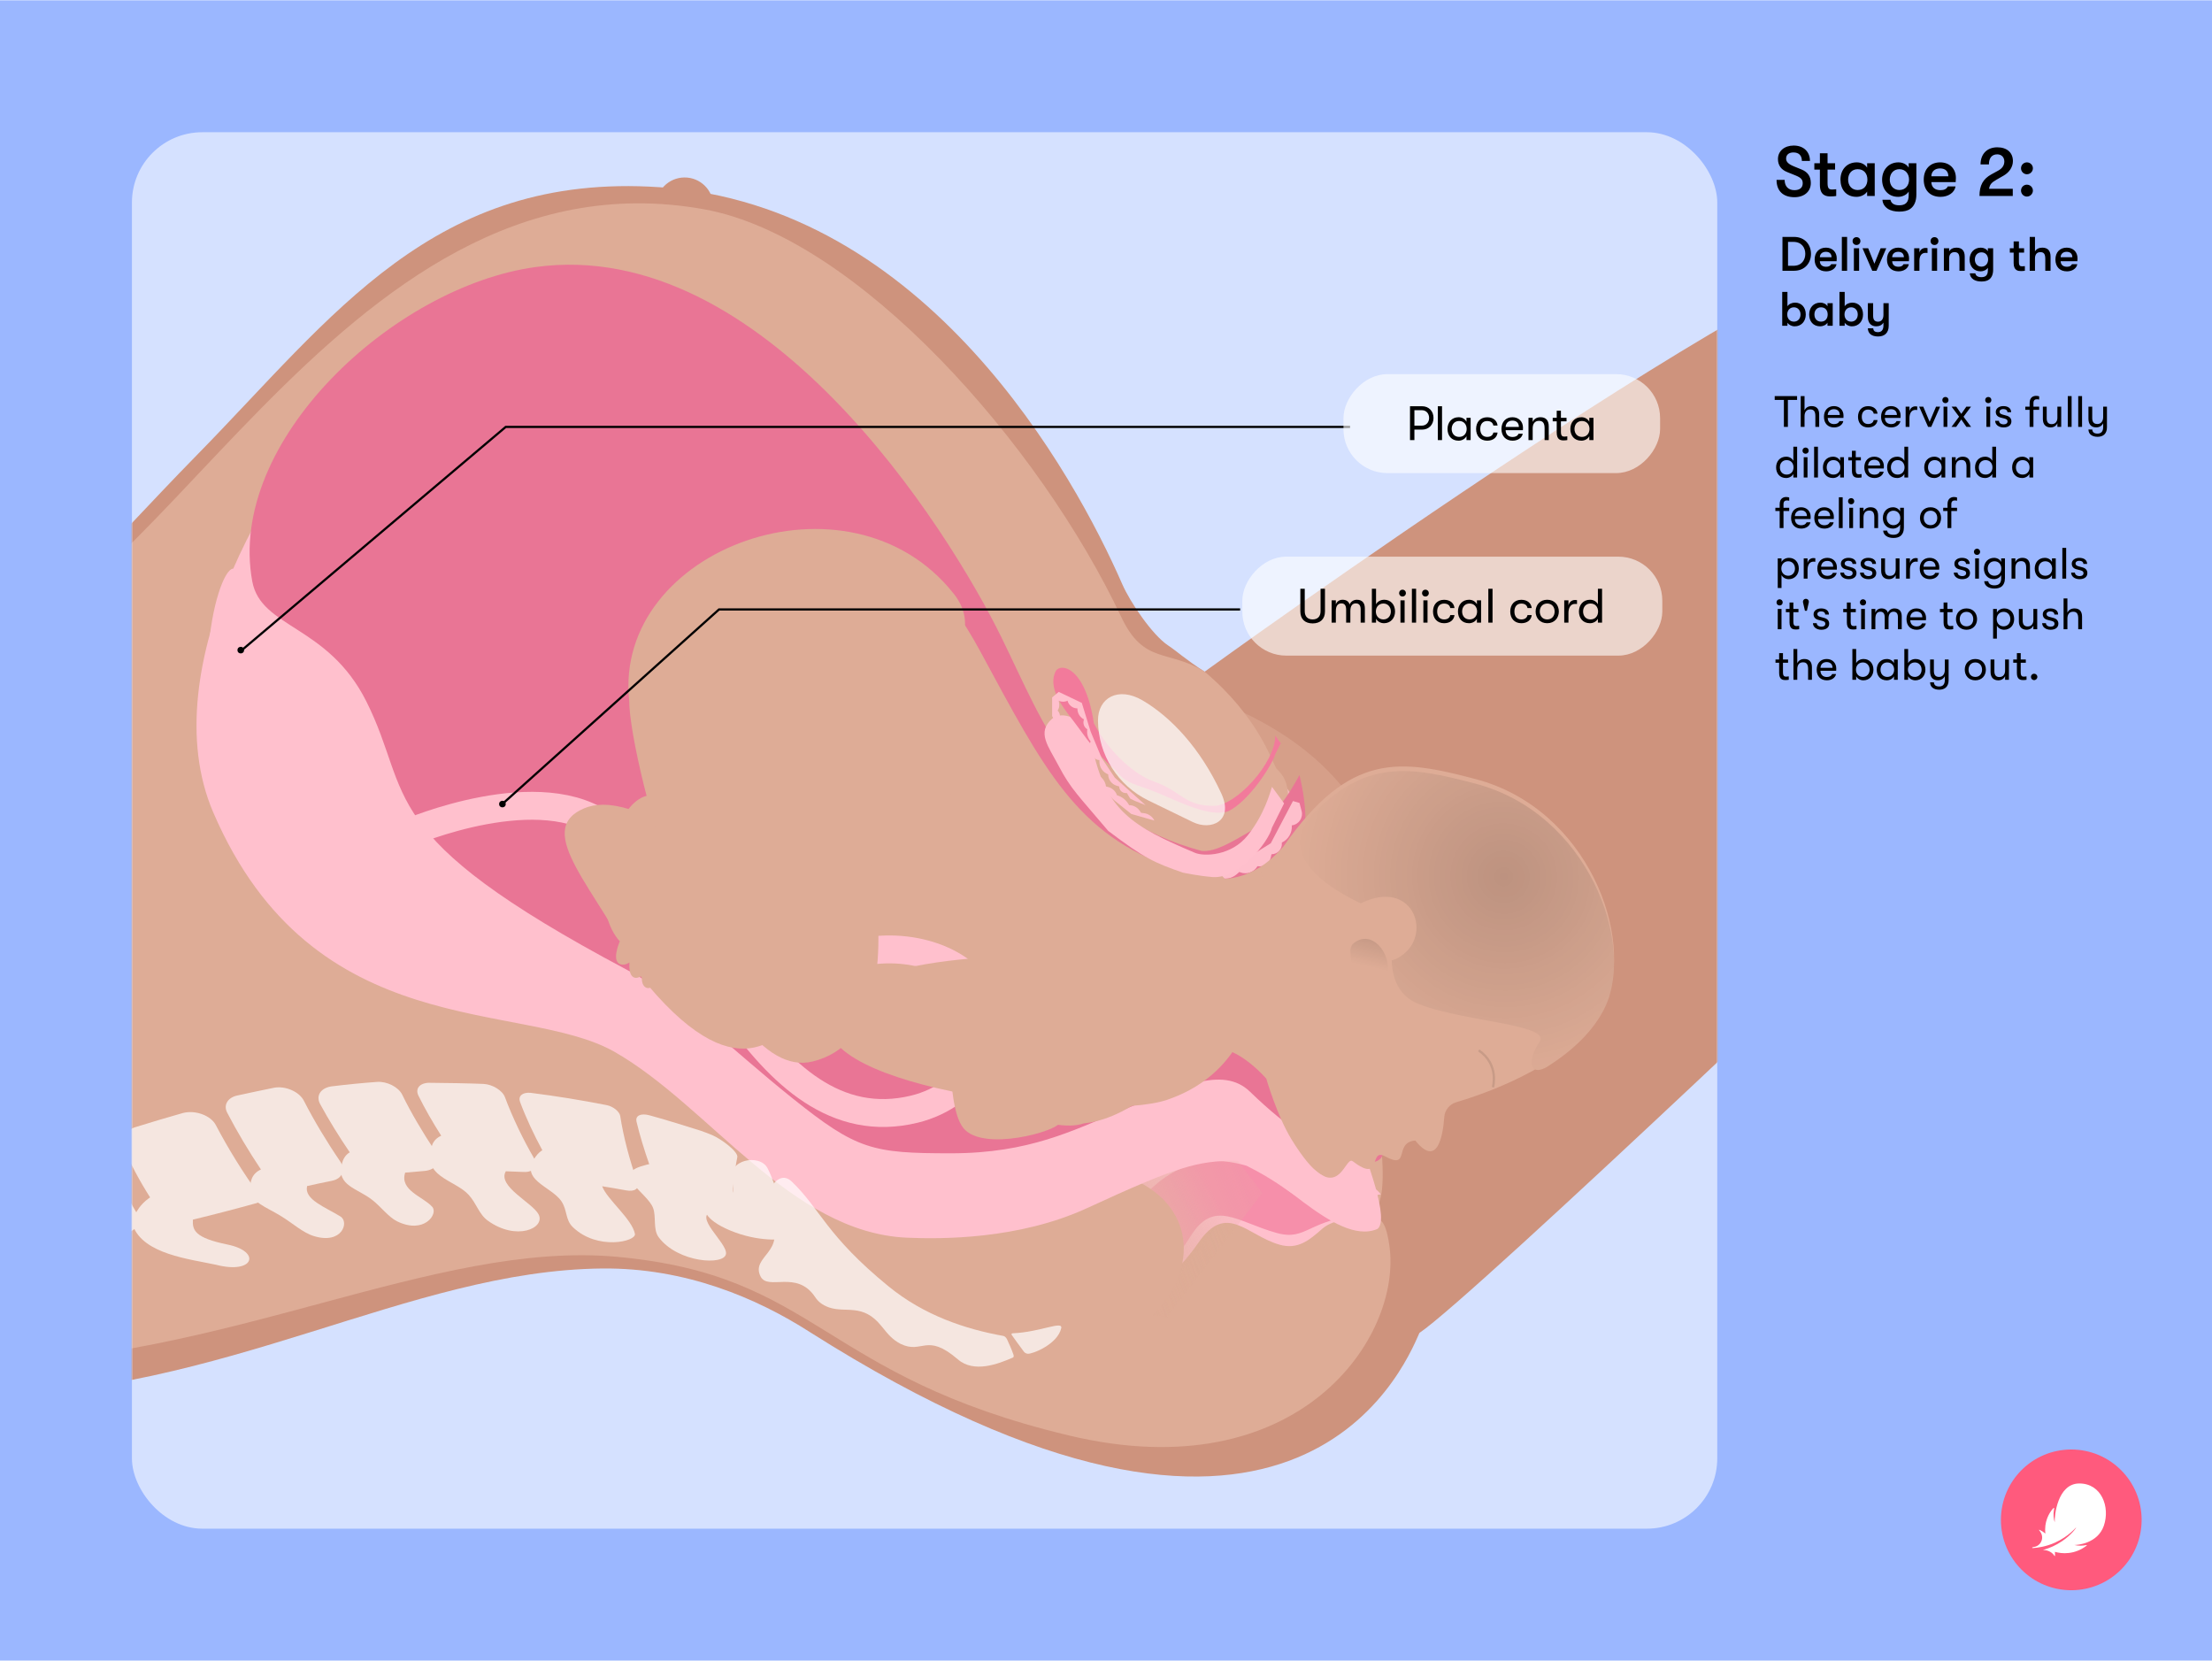 <?xml version="1.0" encoding="utf-8"?>
<svg xmlns="http://www.w3.org/2000/svg" fill="none" height="750" viewBox="0 0 1006 755" width="999">
<rect fill="#9BB7FF" height="755" transform="matrix(-1 0 0 1 1006 0)" width="1006"/>
<rect fill="#D5E1FF" height="635" rx="32" width="721" x="60" y="60"/>
<circle cx="942" cy="691" fill="#FF5A7D" r="32"/>
<path d="M924.522 703.827C926.71 703.7 930.567 703.158 934.561 701.366C940.875 698.534 944.136 694.403 944.185 694.442C944.342 694.564 942.086 697.807 937.843 700.663C934.805 702.704 932.232 703.764 929.63 704.545C927.994 705.033 930.509 704.159 932.857 705.81C934.469 706.942 934.537 708.173 934.6 707.167C934.63 706.703 934.61 706.039 934.566 705.541C936.051 705.961 938.17 706.352 940.821 706.059C943.712 705.736 946.378 704.662 948.746 702.885C949.576 702.26 948.844 702.445 948.419 702.528C947.384 702.729 945.489 702.934 943.385 702.431C944.805 702.431 953.995 701.767 956.798 693.7C959.776 685.111 955.704 674.447 945.679 674.447C935.65 674.447 934.298 689.345 934.473 692.104C933.966 690.614 933.756 688.422 934.102 686.522C934.234 685.805 934.41 684.984 933.521 686.039C931.817 688.065 929.581 691.977 930.23 697.235C929.439 696.581 928.726 696.127 928.062 695.785C927.315 695.399 926.993 695.248 927.828 696.293C928.487 697.118 929.288 699.003 928.282 700.966C927.511 702.47 926.182 703.212 924.766 703.368C924.093 703.427 924.039 703.856 924.522 703.827Z" fill="white"/>
<path d="M816.12 89.544C810.936 89.544 807.96 86.696 807.96 81.672H811.64C811.64 84.584 813.304 86.344 816.088 86.344C818.52 86.344 819.864 85.224 819.864 83.208C819.864 81.512 819.064 80.648 816.536 79.624L812.888 78.152C810.072 77.064 808.6 75.048 808.6 72.2C808.6 68.552 811.544 66.056 815.768 66.056C820.216 66.056 823.16 68.84 823.16 73.064H819.48C819.48 70.6 818.136 69.192 815.64 69.192C813.528 69.192 812.312 70.28 812.312 71.976C812.312 73.512 813.4 74.536 816.024 75.592L819.32 76.936C822.136 78.088 823.544 80.072 823.544 83.112C823.544 86.952 820.568 89.544 816.12 89.544ZM833.336 86.056C833.88 86.056 834.744 85.992 835.096 85.928V89C834.552 89.096 833.528 89.192 832.504 89.192C830.808 89.192 827.672 88.968 827.672 83.944V77H825.144V74.088H827.672V69.576H831.16V74.088H834.584V77H831.16V83.144C831.16 85.736 831.96 86.056 833.336 86.056ZM844.354 89.384C839.554 89.384 837.026 85.928 837.026 81.544C837.026 77.16 839.81 73.704 844.45 73.704C846.434 73.704 848.226 74.6 849.154 76.104V74.088H852.61V89H849.154V86.984C848.226 88.488 846.178 89.384 844.354 89.384ZM844.866 86.28C847.842 86.28 849.282 84.104 849.282 81.544C849.282 78.984 847.842 76.808 844.866 76.808C842.146 76.808 840.514 78.824 840.514 81.544C840.514 84.264 842.146 86.28 844.866 86.28ZM868.06 74.088H871.548V88.36C871.548 91.304 870.62 93.512 868.86 94.792C867.612 95.72 865.884 96.104 863.74 96.104C861.756 96.104 859.868 95.688 858.492 94.76C857.084 93.8 856.188 92.36 856.124 90.696H859.772C860.06 92.232 861.308 93.224 863.708 93.224C866.556 93.224 868.06 91.976 868.06 88.616V86.984C867.164 88.488 865.116 89.384 863.292 89.384C858.652 89.384 855.964 85.928 855.964 81.544C855.964 77.16 858.908 73.704 863.388 73.704C865.372 73.704 867.164 74.6 868.06 76.104V74.088ZM863.804 86.28C866.652 86.28 868.22 84.104 868.22 81.544C868.22 78.984 866.652 76.808 863.804 76.808C861.18 76.808 859.452 78.824 859.452 81.544C859.452 84.264 861.18 86.28 863.804 86.28ZM889.525 80.776C889.525 81.384 889.493 81.864 889.429 82.696H878.357C878.453 85.064 879.989 86.344 882.517 86.344C884.245 86.344 885.269 85.8 885.845 84.648H889.365C888.917 87.432 886.101 89.384 882.517 89.384C877.813 89.384 874.901 86.376 874.901 81.544C874.901 76.776 877.845 73.704 882.389 73.704C886.645 73.704 889.525 76.584 889.525 80.776ZM878.357 80.04H886.101C886.069 77.736 884.725 76.456 882.325 76.456C879.861 76.456 878.389 77.928 878.357 80.04ZM900.256 89C900.256 84.2 901.856 81.256 905.632 79.176L908.832 77.416C910.624 76.424 911.552 75.048 911.552 73.288C911.552 71.368 910.24 70.056 908.352 70.056C905.92 70.056 904.544 71.688 904.544 74.632H900.736C900.736 69.896 903.712 66.856 908.352 66.856C912.736 66.856 915.456 69.256 915.456 73.096C915.456 75.752 913.888 78.216 911.2 79.752L908.064 81.544C905.664 82.92 904.992 83.72 904.608 85.704H915.392V89H900.256ZM921.827 79.112C920.323 79.112 919.139 77.864 919.139 76.392C919.139 74.92 920.323 73.704 921.827 73.704C923.331 73.704 924.547 74.92 924.547 76.392C924.547 77.864 923.331 79.112 921.827 79.112ZM921.827 89.256C920.323 89.256 919.139 88.008 919.139 86.536C919.139 85.064 920.323 83.848 921.827 83.848C923.331 83.848 924.547 85.064 924.547 86.536C924.547 88.008 923.331 89.256 921.827 89.256Z" fill="black"/>
<path d="M811.3 194V181.72H807.12V180H817.3V181.72H813.12V194H811.3ZM823.91 184.54C826.19 184.54 827.35 185.86 827.35 188.32V194H825.61V189.08C825.61 187.02 824.95 186.04 823.29 186.04C821.57 186.04 820.69 187.26 820.69 189.12V194H818.95V180H820.69V186.48C821.19 185.3 822.31 184.54 823.91 184.54ZM838.418 188.88C838.418 189.22 838.418 189.48 838.378 189.9H831.238C831.278 191.68 832.378 192.72 834.138 192.72C835.358 192.72 836.198 192.24 836.578 191.36H838.318C837.998 193.06 836.298 194.24 834.138 194.24C831.298 194.24 829.518 192.36 829.518 189.38C829.518 186.46 831.318 184.54 834.058 184.54C836.658 184.54 838.418 186.34 838.418 188.88ZM831.238 188.56H836.718C836.718 186.94 835.718 185.94 834.038 185.94C832.358 185.94 831.318 187 831.238 188.56ZM849.586 194.24C846.746 194.24 845.006 192.26 845.006 189.4C845.006 186.54 846.746 184.56 849.586 184.56C852.066 184.56 853.666 185.92 853.886 187.98H852.146C851.906 186.76 851.026 186.12 849.566 186.12C847.806 186.12 846.726 187.34 846.726 189.4C846.726 191.44 847.806 192.68 849.566 192.68C851.026 192.68 851.906 192.04 852.146 190.88H853.886C853.666 192.9 852.066 194.24 849.586 194.24ZM864.394 188.88C864.394 189.22 864.394 189.48 864.354 189.9H857.214C857.254 191.68 858.354 192.72 860.114 192.72C861.334 192.72 862.174 192.24 862.554 191.36H864.294C863.974 193.06 862.274 194.24 860.114 194.24C857.274 194.24 855.494 192.36 855.494 189.38C855.494 186.46 857.294 184.54 860.034 184.54C862.634 184.54 864.394 186.34 864.394 188.88ZM857.214 188.56H862.694C862.694 186.94 861.694 185.94 860.014 185.94C858.334 185.94 857.294 187 857.214 188.56ZM866.664 194V184.78H868.404V186.88C868.764 185.32 869.944 184.64 871.104 184.64C871.424 184.64 871.724 184.66 871.944 184.72V186.32C871.644 186.26 871.404 186.26 871.084 186.26C869.264 186.26 868.404 187.92 868.404 189.98V194H866.664ZM876.882 194L872.822 184.78H874.682L877.582 191.68L880.502 184.78H882.362L878.302 194H876.882ZM884.77 183.2C883.93 183.2 883.35 182.58 883.35 181.8C883.35 181.02 883.93 180.38 884.77 180.38C885.59 180.38 886.17 181.02 886.17 181.8C886.17 182.58 885.59 183.2 884.77 183.2ZM883.91 194V184.78H885.63V194H883.91ZM887.517 194L890.977 189.36L887.557 184.78H889.697L891.977 188.08L894.277 184.78H896.417L892.997 189.36L896.457 194H894.317L891.977 190.62L889.657 194H887.517ZM904.262 183.2C903.422 183.2 902.842 182.58 902.842 181.8C902.842 181.02 903.422 180.38 904.262 180.38C905.082 180.38 905.662 181.02 905.662 181.8C905.662 182.58 905.082 183.2 904.262 183.2ZM903.402 194V184.78H905.122V194H903.402ZM911.209 194.24C908.949 194.24 907.389 192.94 907.389 191.24H909.109C909.109 192.14 909.949 192.84 911.309 192.84C912.329 192.84 913.009 192.34 913.009 191.52C913.009 190.9 912.729 190.48 911.629 190.2L909.749 189.72C908.389 189.34 907.669 188.46 907.669 187.18C907.669 185.62 909.109 184.54 911.109 184.54C913.309 184.54 914.649 185.6 914.649 187.32H912.949C912.949 186.44 912.249 185.88 911.049 185.88C910.089 185.88 909.389 186.34 909.389 187.1C909.389 187.68 909.729 188.1 910.729 188.38L912.629 188.9C913.989 189.28 914.769 190.18 914.769 191.46C914.769 193.22 913.389 194.24 911.209 194.24ZM926.432 181.44C925.732 181.44 924.792 181.58 924.792 183.14V184.78H927.392V186.24H924.792V194H923.052V186.24H921.092V184.78H923.052V183.18C923.052 180.3 924.992 179.88 925.992 179.88C926.592 179.88 927.092 179.98 927.392 180.1V181.58C927.092 181.5 926.792 181.44 926.432 181.44ZM932.584 194.24C930.524 194.24 929.084 193 929.084 190.46V184.78H930.824V190.06C930.824 191.68 931.424 192.74 933.064 192.74C934.964 192.74 935.684 191.3 935.684 189.82V184.78H937.424V194H935.684V192.32C935.184 193.46 934.104 194.24 932.584 194.24ZM940.414 194V180H942.154V194H940.414ZM945.16 194V180H946.9V194H945.16ZM956.506 184.78H958.226V194.18C958.226 195.64 957.786 196.76 956.986 197.5C956.246 198.14 955.226 198.5 953.966 198.5C952.646 198.5 951.566 198.16 950.846 197.54C950.186 196.98 949.826 196.18 949.806 195.16H951.546C951.626 196.28 952.226 197.04 953.946 197.04C955.506 197.04 956.506 196.16 956.506 194.06V192.34C955.966 193.46 954.866 194.22 953.306 194.22C950.906 194.22 949.806 192.62 949.806 190.28V184.78H951.526V189.92C951.526 191.56 952.066 192.68 953.886 192.68C955.666 192.68 956.506 191.18 956.506 189.52V184.78ZM815.6 203H817.32V217H815.6V215.38C815.02 216.52 813.7 217.24 812.32 217.24C809.38 217.24 807.76 215.12 807.76 212.4C807.76 209.68 809.5 207.54 812.36 207.54C813.82 207.54 815.02 208.28 815.6 209.42V203ZM812.56 215.68C814.58 215.68 815.68 214.18 815.68 212.4C815.68 210.62 814.58 209.1 812.56 209.1C810.66 209.1 809.48 210.5 809.48 212.4C809.48 214.28 810.66 215.68 812.56 215.68ZM821.176 206.2C820.336 206.2 819.756 205.58 819.756 204.8C819.756 204.02 820.336 203.38 821.176 203.38C821.996 203.38 822.576 204.02 822.576 204.8C822.576 205.58 821.996 206.2 821.176 206.2ZM820.316 217V207.78H822.036V217H820.316ZM825.043 217V203H826.783V217H825.043ZM833.609 217.24C830.669 217.24 829.049 215.12 829.049 212.4C829.049 209.68 830.789 207.54 833.649 207.54C835.109 207.54 836.309 208.28 836.889 209.42V207.78H838.609V217H836.889V215.38C836.309 216.52 834.989 217.24 833.609 217.24ZM833.849 215.68C835.869 215.68 836.969 214.18 836.969 212.4C836.969 210.62 835.869 209.1 833.849 209.1C831.949 209.1 830.769 210.5 830.769 212.4C830.769 214.28 831.949 215.68 833.849 215.68ZM845.465 215.56C845.805 215.56 846.365 215.5 846.625 215.44V216.98C846.285 217.06 845.665 217.12 845.065 217.12C843.985 217.12 842.245 216.92 842.245 213.94V209.24H840.585V207.78H842.245V204.86H843.985V207.78H846.305V209.24H843.985V213.56C843.985 215.32 844.585 215.56 845.465 215.56ZM856.777 211.88C856.777 212.22 856.777 212.48 856.737 212.9H849.597C849.637 214.68 850.737 215.72 852.497 215.72C853.717 215.72 854.557 215.24 854.937 214.36H856.677C856.357 216.06 854.657 217.24 852.497 217.24C849.657 217.24 847.877 215.36 847.877 212.38C847.877 209.46 849.677 207.54 852.417 207.54C855.017 207.54 856.777 209.34 856.777 211.88ZM849.597 211.56H855.077C855.077 209.94 854.077 208.94 852.397 208.94C850.717 208.94 849.677 210 849.597 211.56ZM866.088 203H867.808V217H866.088V215.38C865.508 216.52 864.188 217.24 862.808 217.24C859.868 217.24 858.248 215.12 858.248 212.4C858.248 209.68 859.988 207.54 862.848 207.54C864.308 207.54 865.508 208.28 866.088 209.42V203ZM863.048 215.68C865.068 215.68 866.168 214.18 866.168 212.4C866.168 210.62 865.068 209.1 863.048 209.1C861.148 209.1 859.968 210.5 859.968 212.4C859.968 214.28 861.148 215.68 863.048 215.68ZM879.683 217.24C876.743 217.24 875.123 215.12 875.123 212.4C875.123 209.68 876.863 207.54 879.723 207.54C881.183 207.54 882.383 208.28 882.963 209.42V207.78H884.683V217H882.963V215.38C882.383 216.52 881.063 217.24 879.683 217.24ZM879.923 215.68C881.943 215.68 883.043 214.18 883.043 212.4C883.043 210.62 881.943 209.1 879.923 209.1C878.023 209.1 876.843 210.5 876.843 212.4C876.843 214.28 878.023 215.68 879.923 215.68ZM887.68 217V207.78H889.42V209.48C889.92 208.3 891.04 207.54 892.64 207.54C894.9 207.54 896.06 208.86 896.06 211.32V217H894.34V212.08C894.34 210.02 893.66 209.04 892.02 209.04C890.3 209.04 889.42 210.26 889.42 212.12V217H887.68ZM906.069 203H907.789V217H906.069V215.38C905.489 216.52 904.169 217.24 902.789 217.24C899.849 217.24 898.229 215.12 898.229 212.4C898.229 209.68 899.969 207.54 902.829 207.54C904.289 207.54 905.489 208.28 906.069 209.42V203ZM903.029 215.68C905.049 215.68 906.149 214.18 906.149 212.4C906.149 210.62 905.049 209.1 903.029 209.1C901.129 209.1 899.949 210.5 899.949 212.4C899.949 214.28 901.129 215.68 903.029 215.68ZM919.664 217.24C916.724 217.24 915.104 215.12 915.104 212.4C915.104 209.68 916.844 207.54 919.704 207.54C921.164 207.54 922.364 208.28 922.944 209.42V207.78H924.664V217H922.944V215.38C922.364 216.52 921.044 217.24 919.664 217.24ZM919.904 215.68C921.924 215.68 923.024 214.18 923.024 212.4C923.024 210.62 921.924 209.1 919.904 209.1C918.004 209.1 916.824 210.5 916.824 212.4C916.824 214.28 918.004 215.68 919.904 215.68ZM812.76 227.44C812.06 227.44 811.12 227.58 811.12 229.14V230.78H813.72V232.24H811.12V240H809.38V232.24H807.42V230.78H809.38V229.18C809.38 226.3 811.32 225.88 812.32 225.88C812.92 225.88 813.42 225.98 813.72 226.1V227.58C813.42 227.5 813.12 227.44 812.76 227.44ZM823.476 234.88C823.476 235.22 823.476 235.48 823.436 235.9H816.296C816.336 237.68 817.436 238.72 819.196 238.72C820.416 238.72 821.256 238.24 821.636 237.36H823.376C823.056 239.06 821.356 240.24 819.196 240.24C816.356 240.24 814.576 238.36 814.576 235.38C814.576 232.46 816.376 230.54 819.116 230.54C821.716 230.54 823.476 232.34 823.476 234.88ZM816.296 234.56H821.776C821.776 232.94 820.776 231.94 819.096 231.94C817.416 231.94 816.376 233 816.296 234.56ZM834.023 234.88C834.023 235.22 834.023 235.48 833.983 235.9H826.843C826.883 237.68 827.983 238.72 829.743 238.72C830.963 238.72 831.803 238.24 832.183 237.36H833.923C833.603 239.06 831.903 240.24 829.743 240.24C826.903 240.24 825.123 238.36 825.123 235.38C825.123 232.46 826.923 230.54 829.663 230.54C832.263 230.54 834.023 232.34 834.023 234.88ZM826.843 234.56H832.323C832.323 232.94 831.323 231.94 829.643 231.94C827.963 231.94 826.923 233 826.843 234.56ZM836.293 240V226H838.033V240H836.293ZM841.899 229.2C841.059 229.2 840.479 228.58 840.479 227.8C840.479 227.02 841.059 226.38 841.899 226.38C842.719 226.38 843.299 227.02 843.299 227.8C843.299 228.58 842.719 229.2 841.899 229.2ZM841.039 240V230.78H842.759V240H841.039ZM845.766 240V230.78H847.506V232.48C848.006 231.3 849.126 230.54 850.726 230.54C852.986 230.54 854.146 231.86 854.146 234.32V240H852.426V235.08C852.426 233.02 851.746 232.04 850.106 232.04C848.386 232.04 847.506 233.26 847.506 235.12V240H845.766ZM864.155 230.78H865.875V239.76C865.875 241.52 865.315 242.84 864.275 243.64C863.495 244.22 862.415 244.5 861.095 244.5C859.835 244.5 858.655 244.2 857.815 243.6C856.995 243.02 856.495 242.16 856.455 241.16H858.275C858.395 242.24 859.315 243.04 861.075 243.04C863.075 243.04 864.155 242.08 864.155 239.88V238.38C863.575 239.54 862.215 240.24 860.875 240.24C858.055 240.24 856.315 238.12 856.315 235.4C856.315 232.66 858.175 230.54 860.915 230.54C862.335 230.54 863.575 231.24 864.155 232.42V230.78ZM861.115 238.68C863.055 238.68 864.235 237.2 864.235 235.4C864.235 233.58 863.055 232.1 861.115 232.1C859.275 232.1 858.035 233.5 858.035 235.4C858.035 237.28 859.295 238.68 861.115 238.68ZM877.99 240.24C874.99 240.24 873.19 238.08 873.19 235.4C873.19 232.7 874.99 230.54 877.99 230.54C880.97 230.54 882.79 232.7 882.79 235.4C882.79 238.08 880.97 240.24 877.99 240.24ZM877.99 238.68C879.93 238.68 881.05 237.24 881.05 235.4C881.05 233.54 879.93 232.1 877.99 232.1C876.05 232.1 874.91 233.54 874.91 235.4C874.91 237.24 876.05 238.68 877.99 238.68ZM889.088 227.44C888.388 227.44 887.448 227.58 887.448 229.14V230.78H890.048V232.24H887.448V240H885.708V232.24H883.748V230.78H885.708V229.18C885.708 226.3 887.648 225.88 888.648 225.88C889.248 225.88 889.748 225.98 890.048 226.1V227.58C889.748 227.5 889.448 227.44 889.088 227.44ZM813.62 253.54C816.26 253.54 818.08 255.52 818.08 258.4C818.08 261.22 816.18 263.24 813.52 263.24C812.1 263.24 810.82 262.52 810.22 261.38V267.26H808.5V253.78H810.22V255.42C810.82 254.26 812.14 253.54 813.62 253.54ZM813.28 261.68C815.06 261.68 816.34 260.32 816.34 258.4C816.34 256.48 815.06 255.1 813.28 255.1C811.44 255.1 810.14 256.46 810.14 258.4C810.14 260.32 811.44 261.68 813.28 261.68ZM820.316 263V253.78H822.056V255.88C822.416 254.32 823.596 253.64 824.756 253.64C825.076 253.64 825.376 253.66 825.596 253.72V255.32C825.296 255.26 825.056 255.26 824.736 255.26C822.916 255.26 822.056 256.92 822.056 258.98V263H820.316ZM835.41 257.88C835.41 258.22 835.41 258.48 835.37 258.9H828.23C828.27 260.68 829.37 261.72 831.13 261.72C832.35 261.72 833.19 261.24 833.57 260.36H835.31C834.99 262.06 833.29 263.24 831.13 263.24C828.29 263.24 826.51 261.36 826.51 258.38C826.51 255.46 828.31 253.54 831.05 253.54C833.65 253.54 835.41 255.34 835.41 257.88ZM828.23 257.56H833.71C833.71 255.94 832.71 254.94 831.03 254.94C829.35 254.94 828.31 256 828.23 257.56ZM840.76 263.24C838.5 263.24 836.94 261.94 836.94 260.24H838.66C838.66 261.14 839.5 261.84 840.86 261.84C841.88 261.84 842.56 261.34 842.56 260.52C842.56 259.9 842.28 259.48 841.18 259.2L839.3 258.72C837.94 258.34 837.22 257.46 837.22 256.18C837.22 254.62 838.66 253.54 840.66 253.54C842.86 253.54 844.2 254.6 844.2 256.32H842.5C842.5 255.44 841.8 254.88 840.6 254.88C839.64 254.88 838.94 255.34 838.94 256.1C838.94 256.68 839.28 257.1 840.28 257.38L842.18 257.9C843.54 258.28 844.32 259.18 844.32 260.46C844.32 262.22 842.94 263.24 840.76 263.24ZM849.744 263.24C847.484 263.24 845.924 261.94 845.924 260.24H847.644C847.644 261.14 848.484 261.84 849.844 261.84C850.864 261.84 851.544 261.34 851.544 260.52C851.544 259.9 851.264 259.48 850.164 259.2L848.284 258.72C846.924 258.34 846.204 257.46 846.204 256.18C846.204 254.62 847.644 253.54 849.644 253.54C851.844 253.54 853.184 254.6 853.184 256.32H851.484C851.484 255.44 850.784 254.88 849.584 254.88C848.624 254.88 847.924 255.34 847.924 256.1C847.924 256.68 848.264 257.1 849.264 257.38L851.164 257.9C852.524 258.28 853.304 259.18 853.304 260.46C853.304 262.22 851.924 263.24 849.744 263.24ZM859.048 263.24C856.988 263.24 855.548 262 855.548 259.46V253.78H857.288V259.06C857.288 260.68 857.888 261.74 859.528 261.74C861.428 261.74 862.148 260.3 862.148 258.82V253.78H863.888V263H862.148V261.32C861.648 262.46 860.568 263.24 859.048 263.24ZM866.879 263V253.78H868.619V255.88C868.979 254.32 870.159 253.64 871.319 253.64C871.639 253.64 871.939 253.66 872.159 253.72V255.32C871.859 255.26 871.619 255.26 871.299 255.26C869.479 255.26 868.619 256.92 868.619 258.98V263H866.879ZM881.973 257.88C881.973 258.22 881.973 258.48 881.933 258.9H874.793C874.833 260.68 875.933 261.72 877.693 261.72C878.913 261.72 879.753 261.24 880.133 260.36H881.873C881.553 262.06 879.853 263.24 877.693 263.24C874.853 263.24 873.073 261.36 873.073 258.38C873.073 255.46 874.873 253.54 877.613 253.54C880.213 253.54 881.973 255.34 881.973 257.88ZM874.793 257.56H880.273C880.273 255.94 879.273 254.94 877.592 254.94C875.913 254.94 874.873 256 874.793 257.56ZM892.381 263.24C890.121 263.24 888.561 261.94 888.561 260.24H890.281C890.281 261.14 891.121 261.84 892.481 261.84C893.501 261.84 894.181 261.34 894.181 260.52C894.181 259.9 893.901 259.48 892.801 259.2L890.921 258.72C889.561 258.34 888.841 257.46 888.841 256.18C888.841 254.62 890.281 253.54 892.281 253.54C894.481 253.54 895.821 254.6 895.821 256.32H894.121C894.121 255.44 893.421 254.88 892.221 254.88C891.261 254.88 890.561 255.34 890.561 256.1C890.561 256.68 890.901 257.1 891.901 257.38L893.801 257.9C895.161 258.28 895.941 259.18 895.941 260.46C895.941 262.22 894.561 263.24 892.381 263.24ZM899.145 252.2C898.305 252.2 897.725 251.58 897.725 250.8C897.725 250.02 898.305 249.38 899.145 249.38C899.965 249.38 900.545 250.02 900.545 250.8C900.545 251.58 899.965 252.2 899.145 252.2ZM898.285 263V253.78H900.005V263H898.285ZM910.112 253.78H911.832V262.76C911.832 264.52 911.272 265.84 910.232 266.64C909.452 267.22 908.372 267.5 907.052 267.5C905.792 267.5 904.612 267.2 903.772 266.6C902.952 266.02 902.452 265.16 902.412 264.16H904.232C904.352 265.24 905.272 266.04 907.032 266.04C909.032 266.04 910.112 265.08 910.112 262.88V261.38C909.532 262.54 908.172 263.24 906.832 263.24C904.012 263.24 902.272 261.12 902.272 258.4C902.272 255.66 904.132 253.54 906.872 253.54C908.292 253.54 909.532 254.24 910.112 255.42V253.78ZM907.072 261.68C909.012 261.68 910.192 260.2 910.192 258.4C910.192 256.58 909.012 255.1 907.072 255.1C905.232 255.1 903.992 256.5 903.992 258.4C903.992 260.28 905.252 261.68 907.072 261.68ZM914.828 263V253.78H916.568V255.48C917.068 254.3 918.188 253.54 919.788 253.54C922.048 253.54 923.208 254.86 923.208 257.32V263H921.488V258.08C921.488 256.02 920.808 255.04 919.168 255.04C917.448 255.04 916.568 256.26 916.568 258.12V263H914.828ZM929.937 263.24C926.997 263.24 925.377 261.12 925.377 258.4C925.377 255.68 927.117 253.54 929.977 253.54C931.437 253.54 932.637 254.28 933.217 255.42V253.78H934.937V263H933.217V261.38C932.637 262.52 931.317 263.24 929.937 263.24ZM930.177 261.68C932.197 261.68 933.297 260.18 933.297 258.4C933.297 256.62 932.197 255.1 930.177 255.1C928.277 255.1 927.097 256.5 927.097 258.4C927.097 260.28 928.277 261.68 930.177 261.68ZM937.934 263V249H939.674V263H937.934ZM945.76 263.24C943.5 263.24 941.94 261.94 941.94 260.24H943.66C943.66 261.14 944.5 261.84 945.86 261.84C946.88 261.84 947.56 261.34 947.56 260.52C947.56 259.9 947.28 259.48 946.18 259.2L944.3 258.72C942.94 258.34 942.22 257.46 942.22 256.18C942.22 254.62 943.66 253.54 945.66 253.54C947.86 253.54 949.2 254.6 949.2 256.32H947.5C947.5 255.44 946.8 254.88 945.6 254.88C944.64 254.88 943.94 255.34 943.94 256.1C943.94 256.68 944.28 257.1 945.28 257.38L947.18 257.9C948.54 258.28 949.32 259.18 949.32 260.46C949.32 262.22 947.94 263.24 945.76 263.24ZM809.36 275.2C808.52 275.2 807.94 274.58 807.94 273.8C807.94 273.02 808.52 272.38 809.36 272.38C810.18 272.38 810.76 273.02 810.76 273.8C810.76 274.58 810.18 275.2 809.36 275.2ZM808.5 286V276.78H810.22V286H808.5ZM817.087 284.56C817.427 284.56 817.987 284.5 818.247 284.44V285.98C817.907 286.06 817.287 286.12 816.687 286.12C815.607 286.12 813.867 285.92 813.867 282.94V278.24H812.207V276.78H813.867V273.86H815.607V276.78H817.927V278.24H815.607V282.56C815.607 284.32 816.207 284.56 817.087 284.56ZM822.655 273.5C822.655 273.62 822.635 273.78 822.595 273.92L821.755 277.62H820.875L820.015 273.92C819.975 273.78 819.955 273.64 819.955 273.5C819.955 272.76 820.555 272.16 821.295 272.16C822.055 272.16 822.655 272.76 822.655 273.5ZM828.338 286.24C826.078 286.24 824.518 284.94 824.518 283.24H826.238C826.238 284.14 827.078 284.84 828.438 284.84C829.458 284.84 830.138 284.34 830.138 283.52C830.138 282.9 829.858 282.48 828.758 282.2L826.878 281.72C825.518 281.34 824.798 280.46 824.798 279.18C824.798 277.62 826.238 276.54 828.238 276.54C830.438 276.54 831.778 277.6 831.778 279.32H830.078C830.078 278.44 829.378 277.88 828.178 277.88C827.218 277.88 826.518 278.34 826.518 279.1C826.518 279.68 826.858 280.1 827.858 280.38L829.758 280.9C831.118 281.28 831.898 282.18 831.898 283.46C831.898 285.22 830.518 286.24 828.338 286.24ZM843.161 284.56C843.501 284.56 844.061 284.5 844.321 284.44V285.98C843.981 286.06 843.361 286.12 842.761 286.12C841.681 286.12 839.941 285.92 839.941 282.94V278.24H838.281V276.78H839.941V273.86H841.681V276.78H844.001V278.24H841.681V282.56C841.681 284.32 842.281 284.56 843.161 284.56ZM847.29 275.2C846.45 275.2 845.87 274.58 845.87 273.8C845.87 273.02 846.45 272.38 847.29 272.38C848.11 272.38 848.69 273.02 848.69 273.8C848.69 274.58 848.11 275.2 847.29 275.2ZM846.43 286V276.78H848.15V286H846.43ZM851.156 286V276.78H852.896V278.46C853.236 277.46 854.176 276.54 855.656 276.54C857.276 276.54 858.256 277.3 858.596 278.52C858.996 277.42 860.136 276.54 861.576 276.54C864.056 276.54 864.896 278.14 864.896 280.16V286H863.156V280.5C863.156 278.76 862.396 278.04 861.156 278.04C859.796 278.04 858.896 278.96 858.896 281.2V286H857.156V280.64C857.156 278.64 856.296 278.04 855.176 278.04C853.756 278.04 852.896 279.04 852.896 281.2V286H851.156ZM875.957 280.88C875.957 281.22 875.957 281.48 875.917 281.9H868.777C868.817 283.68 869.917 284.72 871.677 284.72C872.897 284.72 873.737 284.24 874.117 283.36H875.857C875.537 285.06 873.837 286.24 871.677 286.24C868.837 286.24 867.057 284.36 867.057 281.38C867.057 278.46 868.857 276.54 871.597 276.54C874.197 276.54 875.957 278.34 875.957 280.88ZM868.777 280.56H874.257C874.257 278.94 873.257 277.94 871.577 277.94C869.897 277.94 868.857 279 868.777 280.56ZM887.145 284.56C887.485 284.56 888.045 284.5 888.305 284.44V285.98C887.965 286.06 887.345 286.12 886.745 286.12C885.665 286.12 883.925 285.92 883.925 282.94V278.24H882.265V276.78H883.925V273.86H885.665V276.78H887.985V278.24H885.665V282.56C885.665 284.32 886.265 284.56 887.145 284.56ZM894.357 286.24C891.357 286.24 889.557 284.08 889.557 281.4C889.557 278.7 891.357 276.54 894.357 276.54C897.337 276.54 899.157 278.7 899.157 281.4C899.157 284.08 897.337 286.24 894.357 286.24ZM894.357 284.68C896.297 284.68 897.417 283.24 897.417 281.4C897.417 279.54 896.297 278.1 894.357 278.1C892.417 278.1 891.277 279.54 891.277 281.4C891.277 283.24 892.417 284.68 894.357 284.68ZM911.569 276.54C914.209 276.54 916.029 278.52 916.029 281.4C916.029 284.22 914.129 286.24 911.469 286.24C910.049 286.24 908.769 285.52 908.169 284.38V290.26H906.449V276.78H908.169V278.42C908.769 277.26 910.089 276.54 911.569 276.54ZM911.229 284.68C913.009 284.68 914.289 283.32 914.289 281.4C914.289 279.48 913.009 278.1 911.229 278.1C909.389 278.1 908.089 279.46 908.089 281.4C908.089 283.32 909.389 284.68 911.229 284.68ZM921.666 286.24C919.606 286.24 918.166 285 918.166 282.46V276.78H919.906V282.06C919.906 283.68 920.506 284.74 922.146 284.74C924.046 284.74 924.766 283.3 924.766 281.82V276.78H926.506V286H924.766V284.32C924.266 285.46 923.186 286.24 921.666 286.24ZM932.576 286.24C930.316 286.24 928.756 284.94 928.756 283.24H930.476C930.476 284.14 931.316 284.84 932.676 284.84C933.696 284.84 934.376 284.34 934.376 283.52C934.376 282.9 934.096 282.48 932.996 282.2L931.116 281.72C929.756 281.34 929.036 280.46 929.036 279.18C929.036 277.62 930.476 276.54 932.476 276.54C934.676 276.54 936.016 277.6 936.016 279.32H934.316C934.316 278.44 933.616 277.88 932.416 277.88C931.456 277.88 930.756 278.34 930.756 279.1C930.756 279.68 931.096 280.1 932.096 280.38L933.996 280.9C935.356 281.28 936.136 282.18 936.136 283.46C936.136 285.22 934.756 286.24 932.576 286.24ZM943.46 276.54C945.74 276.54 946.9 277.86 946.9 280.32V286H945.16V281.08C945.16 279.02 944.5 278.04 942.84 278.04C941.12 278.04 940.24 279.26 940.24 281.12V286H938.5V272H940.24V278.48C940.74 277.3 941.86 276.54 943.46 276.54ZM812.36 307.56C812.7 307.56 813.26 307.5 813.52 307.44V308.98C813.18 309.06 812.56 309.12 811.96 309.12C810.88 309.12 809.14 308.92 809.14 305.94V301.24H807.48V299.78H809.14V296.86H810.88V299.78H813.2V301.24H810.88V305.56C810.88 307.32 811.48 307.56 812.36 307.56ZM820.609 299.54C822.889 299.54 824.049 300.86 824.049 303.32V309H822.309V304.08C822.309 302.02 821.649 301.04 819.989 301.04C818.269 301.04 817.389 302.26 817.389 304.12V309H815.649V295H817.389V301.48C817.889 300.3 819.009 299.54 820.609 299.54ZM835.117 303.88C835.117 304.22 835.117 304.48 835.077 304.9H827.937C827.977 306.68 829.077 307.72 830.837 307.72C832.057 307.72 832.897 307.24 833.277 306.36H835.017C834.697 308.06 832.997 309.24 830.837 309.24C827.997 309.24 826.217 307.36 826.217 304.38C826.217 301.46 828.017 299.54 830.757 299.54C833.357 299.54 835.117 301.34 835.117 303.88ZM827.937 303.56H833.417C833.417 301.94 832.417 300.94 830.737 300.94C829.057 300.94 828.017 302 827.937 303.56ZM847.565 299.54C850.205 299.54 852.025 301.52 852.025 304.4C852.025 307.22 850.125 309.24 847.465 309.24C846.045 309.24 844.765 308.52 844.165 307.38V309H842.445V295H844.165V301.42C844.765 300.26 846.085 299.54 847.565 299.54ZM847.225 307.68C849.005 307.68 850.285 306.32 850.285 304.4C850.285 302.48 849.005 301.1 847.225 301.1C845.385 301.1 844.085 302.46 844.085 304.4C844.085 306.32 845.385 307.68 847.225 307.68ZM858.082 309.24C855.142 309.24 853.522 307.12 853.522 304.4C853.522 301.68 855.262 299.54 858.122 299.54C859.582 299.54 860.782 300.28 861.362 301.42V299.78H863.082V309H861.362V307.38C860.782 308.52 859.462 309.24 858.082 309.24ZM858.322 307.68C860.342 307.68 861.442 306.18 861.442 304.4C861.442 302.62 860.342 301.1 858.322 301.1C856.422 301.1 855.242 302.5 855.242 304.4C855.242 306.28 856.422 307.68 858.322 307.68ZM871.198 299.54C873.838 299.54 875.658 301.52 875.658 304.4C875.658 307.22 873.758 309.24 871.098 309.24C869.678 309.24 868.398 308.52 867.798 307.38V309H866.078V295H867.798V301.42C868.398 300.26 869.718 299.54 871.198 299.54ZM870.858 307.68C872.638 307.68 873.918 306.32 873.918 304.4C873.918 302.48 872.638 301.1 870.858 301.1C869.018 301.1 867.718 302.46 867.718 304.4C867.718 306.32 869.018 307.68 870.858 307.68ZM884.495 299.78H886.215V309.18C886.215 310.64 885.775 311.76 884.975 312.5C884.235 313.14 883.215 313.5 881.955 313.5C880.635 313.5 879.555 313.16 878.835 312.54C878.175 311.98 877.815 311.18 877.795 310.16H879.535C879.615 311.28 880.215 312.04 881.935 312.04C883.495 312.04 884.495 311.16 884.495 309.06V307.34C883.955 308.46 882.855 309.22 881.295 309.22C878.895 309.22 877.795 307.62 877.795 305.28V299.78H879.515V304.92C879.515 306.56 880.055 307.68 881.875 307.68C883.655 307.68 884.495 306.18 884.495 304.52V299.78ZM898.361 309.24C895.361 309.24 893.561 307.08 893.561 304.4C893.561 301.7 895.361 299.54 898.361 299.54C901.341 299.54 903.161 301.7 903.161 304.4C903.161 307.08 901.341 309.24 898.361 309.24ZM898.361 307.68C900.301 307.68 901.421 306.24 901.421 304.4C901.421 302.54 900.301 301.1 898.361 301.1C896.421 301.1 895.281 302.54 895.281 304.4C895.281 306.24 896.421 307.68 898.361 307.68ZM908.795 309.24C906.735 309.24 905.295 308 905.295 305.46V299.78H907.035V305.06C907.035 306.68 907.635 307.74 909.275 307.74C911.175 307.74 911.895 306.3 911.895 304.82V299.78H913.635V309H911.895V307.32C911.395 308.46 910.315 309.24 908.795 309.24ZM920.485 307.56C920.825 307.56 921.385 307.5 921.645 307.44V308.98C921.305 309.06 920.685 309.12 920.085 309.12C919.005 309.12 917.265 308.92 917.265 305.94V301.24H915.605V299.78H917.265V296.86H919.005V299.78H921.325V301.24H919.005V305.56C919.005 307.32 919.605 307.56 920.485 307.56ZM925.094 309.14C924.294 309.14 923.654 308.48 923.654 307.68C923.654 306.88 924.294 306.22 925.094 306.22C925.914 306.22 926.574 306.88 926.574 307.68C926.574 308.48 925.914 309.14 925.094 309.14Z" fill="black"/>
<path d="M810.65 123V107.6H815.864C820.968 107.6 823.63 111.296 823.63 115.3C823.63 119.304 820.968 123 815.864 123H810.65ZM813.18 120.734H815.644C819.406 120.734 821.034 118.05 821.034 115.3C821.034 112.55 819.406 109.866 815.644 109.866H813.18V120.734ZM835.336 117.346C835.336 117.764 835.314 118.094 835.27 118.666H827.658C827.724 120.294 828.78 121.174 830.518 121.174C831.706 121.174 832.41 120.8 832.806 120.008H835.226C834.918 121.922 832.982 123.264 830.518 123.264C827.284 123.264 825.282 121.196 825.282 117.874C825.282 114.596 827.306 112.484 830.43 112.484C833.356 112.484 835.336 114.464 835.336 117.346ZM827.658 116.84H832.982C832.96 115.256 832.036 114.376 830.386 114.376C828.692 114.376 827.68 115.388 827.658 116.84ZM837.653 123V107.6H840.051V123H837.653ZM844.32 111.274C843.264 111.274 842.538 110.482 842.538 109.492C842.538 108.502 843.264 107.71 844.32 107.71C845.376 107.71 846.102 108.502 846.102 109.492C846.102 110.482 845.376 111.274 844.32 111.274ZM843.132 123V112.748H845.508V123H843.132ZM851.493 123L847.049 112.748H849.623L852.461 119.788L855.299 112.748H857.873L853.429 123H851.493ZM868.228 117.346C868.228 117.764 868.206 118.094 868.162 118.666H860.55C860.616 120.294 861.672 121.174 863.41 121.174C864.598 121.174 865.302 120.8 865.698 120.008H868.118C867.81 121.922 865.874 123.264 863.41 123.264C860.176 123.264 858.174 121.196 858.174 117.874C858.174 114.596 860.198 112.484 863.322 112.484C866.248 112.484 868.228 114.464 868.228 117.346ZM860.55 116.84H865.874C865.852 115.256 864.928 114.376 863.278 114.376C861.584 114.376 860.572 115.388 860.55 116.84ZM870.546 123V112.748H872.944V114.728C873.318 113.276 874.55 112.616 875.672 112.616C876.046 112.616 876.354 112.638 876.618 112.704V114.904C876.244 114.86 876.046 114.86 875.672 114.86C873.978 114.86 872.944 116.136 872.944 118.468V123H870.546ZM879.791 111.274C878.735 111.274 878.009 110.482 878.009 109.492C878.009 108.502 878.735 107.71 879.791 107.71C880.847 107.71 881.573 108.502 881.573 109.492C881.573 110.482 880.847 111.274 879.791 111.274ZM878.603 123V112.748H880.979V123H878.603ZM884.06 123V112.748H886.458V114.178C887.096 113.078 888.284 112.484 889.802 112.484C892.266 112.484 893.542 113.87 893.542 116.554V123H891.144V117.654C891.144 115.476 890.572 114.53 888.9 114.53C887.338 114.53 886.458 115.564 886.458 117.368V123H884.06ZM904.066 112.748H906.464V122.56C906.464 124.584 905.826 126.102 904.616 126.982C903.758 127.62 902.57 127.884 901.096 127.884C899.732 127.884 898.434 127.598 897.488 126.96C896.52 126.3 895.904 125.31 895.86 124.166H898.368C898.566 125.222 899.424 125.904 901.074 125.904C903.032 125.904 904.066 125.046 904.066 122.736V121.614C903.45 122.648 902.042 123.264 900.788 123.264C897.598 123.264 895.75 120.888 895.75 117.874C895.75 114.86 897.774 112.484 900.854 112.484C902.218 112.484 903.45 113.1 904.066 114.134V112.748ZM901.14 121.13C903.098 121.13 904.176 119.634 904.176 117.874C904.176 116.114 903.098 114.618 901.14 114.618C899.336 114.618 898.148 116.004 898.148 117.874C898.148 119.744 899.336 121.13 901.14 121.13ZM919.682 120.976C920.056 120.976 920.65 120.932 920.892 120.888V123C920.518 123.066 919.814 123.132 919.11 123.132C917.944 123.132 915.788 122.978 915.788 119.524V114.75H914.05V112.748H915.788V109.646H918.186V112.748H920.54V114.75H918.186V118.974C918.186 120.756 918.736 120.976 919.682 120.976ZM928.839 112.484C931.303 112.484 932.579 113.87 932.579 116.554V123H930.181V117.654C930.181 115.476 929.609 114.53 927.937 114.53C926.375 114.53 925.495 115.564 925.495 117.368V123H923.097V107.6H925.495V114.178C926.133 113.078 927.321 112.484 928.839 112.484ZM944.842 117.346C944.842 117.764 944.82 118.094 944.776 118.666H937.164C937.23 120.294 938.286 121.174 940.024 121.174C941.212 121.174 941.916 120.8 942.312 120.008H944.732C944.424 121.922 942.488 123.264 940.024 123.264C936.79 123.264 934.788 121.196 934.788 117.874C934.788 114.596 936.812 112.484 939.936 112.484C942.862 112.484 944.842 114.464 944.842 117.346ZM937.164 116.84H942.488C942.466 115.256 941.542 114.376 939.892 114.376C938.198 114.376 937.186 115.388 937.164 116.84ZM816.37 137.484C819.296 137.484 821.254 139.64 821.254 142.874C821.254 146.042 819.186 148.264 816.216 148.264C814.852 148.264 813.554 147.604 812.916 146.614V148H810.54V132.6H812.916V139.134C813.554 138.144 814.918 137.484 816.37 137.484ZM815.864 146.13C817.624 146.13 818.856 144.788 818.856 142.874C818.856 140.96 817.624 139.618 815.864 139.618C814.06 139.618 812.828 140.938 812.828 142.874C812.828 144.81 814.06 146.13 815.864 146.13ZM827.828 148.264C824.528 148.264 822.79 145.888 822.79 142.874C822.79 139.86 824.704 137.484 827.894 137.484C829.258 137.484 830.49 138.1 831.128 139.134V137.748H833.504V148H831.128V146.614C830.49 147.648 829.082 148.264 827.828 148.264ZM828.18 146.13C830.226 146.13 831.216 144.634 831.216 142.874C831.216 141.114 830.226 139.618 828.18 139.618C826.31 139.618 825.188 141.004 825.188 142.874C825.188 144.744 826.31 146.13 828.18 146.13ZM842.409 137.484C845.335 137.484 847.293 139.64 847.293 142.874C847.293 146.042 845.225 148.264 842.255 148.264C840.891 148.264 839.593 147.604 838.955 146.614V148H836.579V132.6H838.955V139.134C839.593 138.144 840.957 137.484 842.409 137.484ZM841.903 146.13C843.663 146.13 844.895 144.788 844.895 142.874C844.895 140.96 843.663 139.618 841.903 139.618C840.099 139.618 838.867 140.938 838.867 142.874C838.867 144.81 840.099 146.13 841.903 146.13ZM856.573 137.748H858.971V148.044C858.971 149.65 858.487 150.86 857.629 151.696C856.793 152.466 855.605 152.884 854.153 152.884C852.635 152.884 851.447 152.51 850.633 151.828C849.907 151.19 849.511 150.288 849.489 149.166H851.909C852.019 150.288 852.569 150.904 854.109 150.904C855.539 150.904 856.573 150.046 856.573 147.868V146.57C855.935 147.67 854.791 148.264 853.273 148.264C850.743 148.264 849.489 146.46 849.489 143.996V137.748H851.887V143.49C851.887 145.008 852.393 146.152 854.109 146.152C855.781 146.152 856.573 144.81 856.573 143.05V137.748Z" fill="black"/>
<mask height="635" id="mask0_971_1623" maskUnits="userSpaceOnUse" style="mask-type:alpha" width="721" x="60" y="60">
<rect fill="#D9D9D9" height="635" rx="32" width="721" x="60" y="60"/>
</mask>
<g mask="url(#mask0_971_1623)">
<path d="M324.396 93.43C324.467 100.592 318.696 106.474 311.5 106.545C304.304 106.617 298.418 100.865 298.347 93.687C298.276 86.51 304.047 80.643 311.243 80.572C318.439 80.501 324.325 86.252 324.396 93.43Z" fill="#CE937D"/>
<path d="M-13.589 292.474L-9.164 288.87C5.493 276.93 14 259.028 14 240.123C14 200.967 -21.405 171.336 -59.949 178.233L-81 182C-81 182 -111.5 189.5 -137.5 195.5C-163.5 201.5 -208 206.777 -208 206.777C-208 206.777 -273.998 577.135 -219.999 606.001C-166 634.866 -10.202 634.866 -10.202 634.866C102.388 633.752 185.844 577.562 273.908 576.691C311.735 576.317 344.167 590.137 368.248 605.561C586.839 744.148 637.992 623.275 645.541 606.001C670.823 588.92 877 392 877 392L877 107C824.858 104.488 547.866 305.304 547.866 305.304C539.231 299.779 535.319 296.067 531.309 293.417C524.05 288.647 513.904 273.561 510.427 265.588C488.618 215.649 421.356 93.176 300 85C197.127 78.086 151.503 143.652 89.568 206.777C44.289 252.937 20.768 284.818 -13.589 292.474Z" fill="#CE937D"/>
<path d="M464.309 312.341C487.398 308.301 524.16 308.998 554.108 318.969C599.374 336.812 628.389 367.512 632.249 412.602C634.578 439.739 622.119 445.641 629.165 470.841C639.066 506.264 465.183 400.713 464.309 312.341Z" fill="#DEAC96" opacity="0.5"/>
<g opacity="0.8">
<g filter="url(#filter0_d_971_1623)" opacity="0.9">
<path d="M578.8 340.055C592.458 348.312 588.332 360.448 601.219 373.656C610.345 383.002 626.68 394.11 627.888 411.565C628.762 424.311 623.121 428.716 626.433 438.81C631.414 454.011 633 520.5 620 543L587.629 534.717L564.573 385.714L571 335L578.8 340.055Z" fill="#FFC0CD"/>
</g>
</g>
<g opacity="0.8">
<g filter="url(#filter1_d_971_1623)" opacity="0.9">
<path d="M580.566 349.387C593.484 358.758 588.356 370.506 600.093 384.746C608.404 394.823 623.752 407.26 623.494 424.754C623.298 437.529 617.308 441.446 619.763 451.782C623.454 467.346 630.815 463.723 633.028 488.371L594.97 477.865L562.565 393.694L580.566 349.387Z" fill="#FFC0CD"/>
</g>
</g>
<path d="M603.648 448.713C611.124 464.517 619.148 458.17 622.546 481.5C624.806 496.987 635.523 550.871 622.499 551C621.192 551.044 620.94 551.984 622.546 552.69C626.871 554.6 629.893 552.43 631.875 566.275C637.838 607.854 590.779 677.6 486.159 652.628C372.736 625.56 372.283 579.76 280.606 571.383C197.395 563.783 102.241 618.952 -10.349 620.065C-10.349 620.065 -141.001 620.065 -262.001 598C-383.001 575.935 -219.501 218 -219.501 218C-219.501 218 -157.501 209.5 -130.001 203C-110.102 198.297 -80.778 190.451 -66.088 186.474C-60.062 184.843 -53.821 184.197 -47.59 184.583C-20.311 186.273 1.869 207.206 5.132 234.342L5.352 236.173C7.638 255.186 0.529 274.123 -13.705 286.934L-26.001 298C67.499 298 151.999 65 319.999 95C389.999 107.5 473.071 202.27 509.875 280.311C520.226 302.281 531.248 294.985 547.882 305.319C572.384 325.981 578.365 346.041 580.551 349.401C587.999 356.5 584.247 361.556 587.999 374C589.748 379.824 584.685 373.953 585.053 383.218C587.744 389.355 583.498 392.333 584.573 398.363C585.631 404.27 593.527 403.47 591.782 408.959C591.807 411.464 593.84 411.767 592.201 417.132C587.375 432.919 599.933 441.664 603.632 448.728L603.648 448.713Z" fill="#DEAC96"/>
<path d="M601.501 558.5C595.509 563.739 590.372 568.294 581.843 565.842C567.022 561.577 557.827 546.428 545.061 564.907C514.314 609.432 477.326 590.493 467.429 584.95L477.501 541C490.794 546.341 497.5 538 513.5 532C542.499 517.5 561.138 515.062 574 523C585.343 530 593.5 541 615.735 548.776C620.501 548.776 624.724 548.234 621.501 554C617.246 552.997 606.258 554.334 601.501 558.5Z" fill="#FFC0CD"/>
<g opacity="0.7">
<path d="M467.673 582.926C472.467 584.032 479.48 582.563 483.813 575.942C486.54 571.796 488.35 572.885 487.977 577.13C487.507 582.407 492.41 585.248 498.545 585.188C510.37 585.071 526.241 586.606 541.499 562C552.065 544.973 562.502 555.468 580.498 560.5C594.593 564.449 594.498 554.068 621.498 552C587.765 549.597 593.499 543.254 566.999 530C553.999 526.177 537.478 525.595 520.629 543.254C506.23 558.352 502.952 548.793 497.547 557.331C495.569 561.101 494.871 560.493 493.577 557.124C492.078 553.266 483.144 550.264 477.866 549.932L467.704 582.895L467.673 582.926Z" fill="#F27A9B"/>
<path d="M515.192 526.502L478.266 532.391L452.777 586.25L530.61 598.945L574.155 542.335L539.989 497.729L515.192 526.502Z" fill="url(#paint0_linear_971_1623)"/>
<path d="M502.281 531.107L465.356 536.995L439.867 590.855L517.7 603.549L561.245 546.939L527.079 502.334L502.281 531.107Z" fill="url(#paint1_linear_971_1623)"/>
</g>
<g filter="url(#filter2_f_971_1623)">
<path d="M421.835 591.991C415.299 569.339 435.817 543.587 467.664 534.472C499.511 525.358 530.628 536.332 537.165 558.985C543.701 581.637 523.182 607.389 491.335 616.504C459.488 625.618 428.372 614.644 421.835 591.991Z" fill="#DEAC96"/>
</g>
<g filter="url(#filter3_d_971_1623)">
<path d="M279.5 465.5C322.525 490.006 359.5 547.696 412.5 550C427.833 550.667 463.3 550.9 494.5 536.5C535 517.808 544.5 515 562 515C577 515 607 554.5 626.5 546C637.027 537.519 591.3 447.298 596.833 447.058C600.246 446.902 602.715 447.753 603.617 448.744C603.574 444.471 602.144 442.887 599.598 440.529C596.399 437.02 590.399 427.9 591.999 419.5C592.833 417.187 593.999 412.15 591.999 410.5C588.499 406 595 370.5 591 365.5C587.5 356 586.004 351.416 584.5 357.5C573.5 402 532.129 394 499 363.5C489.543 354.794 473 328 459.5 296C411.776 182.879 349.591 150.601 323 139.5C271.5 118 217.5 122.5 167.999 158C124.95 194.823 68.747 290.998 97.001 356.643C142.678 462.709 237.449 441.554 279.5 465.5Z" fill="#FFC0CD"/>
</g>
<g filter="url(#filter4_i_971_1623)">
<path d="M360.62 512.138C389.67 535.398 396.75 537 432.5 537C468.25 537 488 526.5 509 518C535.993 507.074 555.989 496.846 568.5 509C603.5 543 629.463 546.537 629 536L627 473.5C625.999 479.628 586.259 457.583 580 456C575.514 454.861 605.165 409.946 595 410C576.808 410.088 601.488 408.549 591 365C585.5 375 579.5 384.5 567 391.5C560.754 394.998 552.813 400.115 546.5 399.5C489 384 475.278 342.803 455.5 302.5C431.081 252.741 347.499 119.718 243.5 134C179 142.858 102.997 213.315 114.73 276.926C118.678 298.313 149.065 296.598 166.587 331.47C188.188 374.448 168.697 391.769 285 453.5C310.663 467.126 330.998 488.422 360.62 512.138Z" fill="#E97595"/>
</g>
<path d="M591.96 368.652L590.999 365L588.029 364.13L577.936 383.331L563.409 392.382L545.37 391.957L521.999 380.739L514.91 379L514.91 379.777C514.91 382.006 515.84 384.134 517.476 385.648L518.613 386.701C519.778 388.78 521.975 390.068 524.358 390.068L526.221 390.068L527.598 391.75C529.118 393.607 531.39 394.683 533.789 394.683L536.499 394.683L538.753 396.613C540.203 397.853 542.048 398.535 543.955 398.535L545.37 398.535L545.982 399.059C548.21 400.968 551.558 400.734 553.499 398.535L554.205 398.819C557.004 399.945 560.2 399.399 562.467 397.408L563.643 396.376L564.013 396.521C566.964 397.678 570.317 396.498 571.892 393.747C574.682 394.268 577.378 392.47 577.97 389.694L578.263 388.32C580.977 388.33 583.138 386.047 582.978 383.337L582.959 383.002C585.892 381.636 587.693 378.618 587.503 375.388L587.492 375.189C590.661 374.826 592.772 371.737 591.96 368.652Z" fill="#FEBFCC"/>
<g opacity="0.7">
<path d="M14.018 524.496C9.414 525.402 6.228 528.308 6.552 531.502C7.168 537.813 8.187 544.382 9.632 550.623C2.787 553.488 -0.386 559.222 -0.771 563.822C1.947 577.49 24.777 579.831 36.86 582.494C54.669 587.221 62.971 580.806 47.224 576.182C35.24 572.627 30.927 568.857 29.859 564.995C38.612 563.755 47.18 562.441 55.84 561.049C61.736 560.099 64.692 555.72 62.314 551.716C57.78 544.199 53.431 535.112 49.992 524.878C48.676 520.833 42.362 518.436 36.777 519.706C29.412 521.362 21.785 523.005 14.018 524.496Z" fill="white"/>
<path d="M61.739 512.358C56.879 513.851 54.472 517.671 56.094 521.513C59.336 529.013 63.505 536.949 68.269 544.357C62.891 548.007 60.038 553.43 60.461 557.284C65.357 570.239 86.154 572.369 98.329 575.016C115.504 579.426 118.954 569.002 103.605 565.833C88.35 562.726 87.515 559.199 87.715 554.478C97.426 552.138 107.151 549.598 116.706 546.952C118.515 546.427 119.13 544.899 118.024 543.434C110.447 533.026 103.695 522.042 98.131 511.43C95.812 507.072 88.805 504.513 83.16 505.998C76.259 507.942 69.144 510.072 61.709 512.374L61.739 512.358Z" fill="white"/>
<path d="M107.918 498.022C103.498 498.988 101.517 502.404 103.336 505.86C107.725 514.347 113.323 523.699 118.677 531.669C114.681 533.461 113.533 537.1 113.908 540.8C114.476 546.912 120.735 548.479 127.976 552.973C133.02 556.059 137.785 560.438 142.705 561.942C155.601 565.918 158.959 555.541 154.828 553.045C147.88 548.734 138.189 545.325 139.666 539.208C143.487 538.34 147.201 537.566 150.884 536.822C155.72 535.898 157.372 531.901 154.625 527.855C148.883 519.489 142.833 509.512 138.191 500.397C136.105 496.283 129.788 493.532 124.599 494.506C119.197 495.62 113.657 496.766 107.964 498.021L107.918 498.022Z" fill="white"/>
<path d="M195.257 492.239C190.89 492.282 188.67 494.902 190.348 498.19C193.157 503.895 196.772 510.207 200.662 516.317C198.733 517.166 197.408 518.547 196.686 520.168C191.036 535.026 206.795 536.192 213.138 543.184C216.729 547.084 217.824 552.038 221.867 554.949C234.923 564.334 248.09 558.348 244.968 552.123C242.255 546.785 226.033 539.337 230.041 532.488C232.764 532.584 235.456 532.696 238.056 532.793C242.857 533.038 244.966 530.143 242.791 526.414C238.114 518.421 233.106 508.08 229.662 498.831C228.571 495.798 224.052 492.968 219.929 492.763C216.251 492.554 199.855 492.239 195.272 492.254L195.241 492.254L195.257 492.239Z" fill="white"/>
<path d="M151.214 493.813C145.961 494.418 143.444 498.009 145.636 501.999C149.521 509.139 154.35 516.945 159.062 523.861C156.999 525.111 155.927 527.105 155.441 529.308C153.031 539.107 162.592 540.181 169.365 545.57C173.116 548.484 176.7 553.291 180.487 555.19C192.912 561.338 199.4 551.867 196.601 548.682C192.541 544.05 181.61 541.222 184.267 533.096C187.232 532.836 190.075 532.593 192.902 532.349C198.71 531.877 200.854 527.798 197.841 523.263C192.424 515.108 186.873 505.803 182.901 497.603C181.206 494.192 176.013 491.538 171.51 491.844C164.979 492.324 158.249 492.959 151.23 493.828L151.214 493.813Z" fill="white"/>
<path d="M236.497 500.915C239.166 508.052 242.843 515.947 246.649 522.918C245.732 523.48 245 524.133 244.438 524.784C234.756 536.331 250.761 539.062 255.415 546.256C258.038 550.272 257.081 554.57 260.512 557.872C271.583 568.598 289.412 564.472 288.762 560.943C287.418 554.116 276.028 545.268 273.862 539.295C277.574 539.889 281.178 540.498 284.676 541.156C288.605 541.931 290.911 540.356 289.868 537.477C286.291 527.26 283.544 516.866 282.065 507.305C281.738 505.371 278.947 503.047 276.034 502.43C264.447 500.147 252.833 498.264 241.285 496.81C237.653 496.493 235.532 498.235 236.528 500.915L236.497 500.915Z" fill="white"/>
<path d="M289.456 509.814C290.933 516.04 292.999 522.782 295.262 529.246C294.448 529.393 293.589 529.601 292.761 529.886C277.577 533.909 294.282 542.09 296.996 549.119C298.542 553.084 296.878 558.942 299.574 562.496C308.286 574.153 329.49 575.419 330.175 570.048C330.862 564.923 314.61 552.741 324.323 550.585C326.739 550.761 332.935 552.129 332.917 550.393C333.01 542.614 333.767 533.707 335.322 526.053C335.806 523.665 328.12 517.778 323.657 515.931C322.113 515.286 320.461 514.687 318.81 514.089C315.709 513.043 300.16 508.278 295.427 507.05C291.448 505.936 288.846 507.222 289.487 509.829L289.456 509.814Z" fill="white"/>
<path d="M357.633 563.213C357.633 563.213 347.317 565.052 334.275 560.263C321.186 555.458 318.42 549.383 322.635 548.02C326.882 546.687 335.648 546.754 333.043 536.835C330.456 527.131 345.545 524.307 349.073 531.097C353.007 538.666 356.809 552.954 357.633 563.198L357.633 563.213Z" fill="white"/>
<path d="M460.573 606.154C460.02 606.16 459.823 606.531 460.244 607.08C461.414 608.713 463.893 612.178 465.654 614.512C465.997 615 466.739 615.408 467.416 615.463C469.541 615.657 480.984 611.148 482.634 603.846C483.444 600.272 473.101 605.631 460.573 606.154Z" fill="white"/>
<path d="M349.807 554.114C358.397 568.985 341.362 571.013 345.851 580.222C349.195 587.075 362.322 577.093 370.689 589.644C371.969 591.568 373.614 593.151 377.041 594.408C384.864 597.051 392.445 592.35 400.916 602.933C404.061 606.867 405.974 609.077 409.592 610.978C419.62 615.813 421.196 605.622 435.605 617.991C442.973 624.405 454.033 620.068 460.633 617.206C461.046 617.017 461.133 616.509 460.912 615.881C460.12 613.583 458.924 610.844 457.982 608.886C457.637 608.182 456.984 607.481 456.353 607.365C438.99 604.262 420.213 597.993 404.135 584.841C375.624 561.575 373.184 549.687 360.066 537.151C352.8 530.214 345.379 546.442 349.791 554.084L349.807 554.114Z" fill="white"/>
</g>
<g style="mix-blend-mode:multiply">
<path d="M212.761 425.805C215.466 417.878 191.756 413.548 173.435 366.418C168.623 354.062 166.101 343.22 159.348 332.143C150.313 317.307 135.598 308.246 124.657 301.299C99.741 285.483 112.551 257.428 105.856 258.478C98.163 259.692 82.298 322.422 110.664 368.269C145.78 425.023 210.25 433.162 212.761 425.805Z" fill="#FFC0CD"/>
</g>
<g filter="url(#filter5_i_971_1623)">
<path d="M339.948 372.272C306.895 281.795 383.776 183.459 445.806 298.143C474.862 351.862 489.535 381.54 533.994 396.819C538.614 398.406 548.84 403.382 560.835 401.166C563.869 400.606 567.016 399.585 570.214 397.933C572.529 396.737 574.871 395.211 577.216 393.289C579.401 391.497 581.589 389.362 583.761 386.831C614.008 343.416 637.042 347.328 670.971 356.222C722.295 369.679 743.668 428.863 730.055 457.705C717.373 484.585 677.902 498.566 662.312 503.193C659.248 504.097 657.068 506.788 656.843 509.962C656.226 518.51 653.714 533.157 643.674 520.631C633.73 521.357 641.573 534.115 630.007 527.852C622.192 523.61 629.133 540.633 615.164 530.02C611.324 527.097 608.447 554.233 587.451 520.232C580.762 509.381 575.899 492.477 575.899 492.477C575.899 492.477 560.134 474.101 548.541 479.776C536.41 485.715 517.279 510.283 492.929 512.813C478.322 517.881 447.241 502.425 424.871 494.391C389.549 476.51 376.277 454.308 364.254 432.923L339.948 372.272Z" fill="#DEAC96"/>
</g>
<path d="M186 378.5C186 378.5 246.47 352.47 276.33 376.415C313.654 406.347 344.654 521.51 415.813 504.249C442.305 497.822 456.473 471.984 446.796 452.842C437.119 433.7 407.289 426.999 385.133 434.762C362.978 442.525 340.679 463.096 321.313 461.608" stroke="#FFC0CD" stroke-linecap="round" stroke-width="12.688"/>
<g filter="url(#filter6_di_971_1623)">
<path d="M488.92 445.239C488.92 445.239 520.819 382.852 550.162 403.838C579.505 424.825 583.544 492.802 530.684 510.598C499.891 520.959 368.911 505.811 376.964 473.032C385.016 440.254 488.92 445.239 488.92 445.239Z" fill="#DEAC96"/>
</g>
<g filter="url(#filter7_i_971_1623)">
<path d="M650.926 478.998C650.926 478.998 659.289 486.065 659.225 498.632C636.809 499.479 634.585 479.972 650.926 478.998Z" fill="#DEAC96"/>
</g>
<path d="M670.958 356.203C641.614 348.491 620.422 344.537 595.642 371.749C574.623 398.66 636.086 417.532 636.086 417.532C636.086 417.532 624.731 448.325 645.079 456.384C656.105 460.764 672.97 463.112 685.239 465.615C695.613 467.763 702.7 469.99 700.172 473.669C699.035 475.336 698.155 476.994 697.561 478.537C695.273 484.497 697.028 488.83 703.687 484.949C714.694 477.963 724.72 468.958 730.042 457.687C743.659 428.83 722.286 369.646 670.958 356.203Z" fill="#DEAC96"/>
<path d="M670.958 356.203C641.614 348.491 620.422 344.537 595.642 371.749C574.623 398.66 636.086 417.532 636.086 417.532C636.086 417.532 624.731 448.325 645.079 456.384C656.105 460.764 672.97 463.112 685.239 465.615C695.613 467.763 702.7 469.99 700.172 473.669C699.035 475.336 698.155 476.994 697.561 478.537C695.273 484.497 697.028 488.83 703.687 484.949C714.694 477.963 724.72 468.958 730.042 457.687C743.659 428.83 722.286 369.646 670.958 356.203Z" fill="url(#paint2_radial_971_1623)" fill-opacity="0.15"/>
<g filter="url(#filter8_i_971_1623)">
<path d="M606.77 448.433C597.219 444.66 596.236 423.647 619.156 412.613C642.075 401.579 651.126 425.612 638.425 435.787C630.367 442.236 626.986 436.33 619.993 440.088C612.182 444.277 614.863 451.65 606.766 448.447L606.77 448.433Z" fill="#DEAC96"/>
</g>
<g filter="url(#filter9_i_971_1623)">
<path d="M303.59 383.651L301.755 399.317C301.755 399.317 316.825 438.861 312.701 447.778C308.577 456.695 294.853 436.94 300.882 437.629C306.909 438.338 295.779 461.799 289.104 453.973C287.626 452.24 294.236 436.194 296.201 436.886C298.166 437.577 287.668 456.919 282.919 452.733C278.17 448.547 287.259 431.952 290.27 432.926C293.269 433.909 283.136 450.2 278.17 448.547C273.204 446.894 277.404 430.556 280.449 431.109C283.473 431.66 278.348 443.112 272.683 442.643C267.017 442.173 271.559 432.019 271.559 432.019C271.559 432.019 258.637 420.092 267.11 390.289C275.592 360.497 289.703 363.175 293.791 370.272C297.889 377.381 303.611 383.653 303.611 383.653L303.59 383.651Z" fill="#DEAC96"/>
</g>
<path d="M621.786 451.843C616.409 452.932 611.753 444.8 613.849 440.717C615.946 436.633 612.147 431.443 615.81 428.629C623.783 422.492 632.893 432.933 631.055 443.397C629.217 453.86 625.997 450.994 621.786 451.843Z" fill="#DEAC96"/>
<path d="M621.786 451.843C616.409 452.932 611.753 444.8 613.849 440.717C615.946 436.633 612.147 431.443 615.81 428.629C623.783 422.492 632.893 432.933 631.055 443.397C629.217 453.86 625.997 450.994 621.786 451.843Z" fill="url(#paint3_linear_971_1623)" fill-opacity="0.2"/>
<g filter="url(#filter10_i_971_1623)">
<path d="M311.694 449.164C292.721 410.525 262.973 383.883 286.844 373.775C297.099 369.437 312.856 373.173 343.689 392.283C373.272 400.605 398.66 432.867 386.245 466.579C376.212 477.241 356.125 505.255 311.694 449.164Z" fill="#DEAC96"/>
</g>
<g filter="url(#filter11_di_971_1623)">
<path d="M281.936 320.852C274.515 251.576 382.151 212.21 429.596 272.289C454.726 304.119 378.37 338.169 378.37 338.169C378.37 338.169 423.988 470.556 365.328 484.912C320.818 495.812 281.936 348.543 281.936 320.852Z" fill="#DEAC96"/>
</g>
<mask height="292" id="mask1_971_1623" maskUnits="userSpaceOnUse" style="mask-type:alpha" width="403" x="332" y="246">
<path d="M339.948 372.272C306.895 281.795 383.776 183.459 445.806 298.143C474.862 351.862 489.535 381.54 533.994 396.819C537.822 398.134 545.499 401.776 554.843 401.725C562.56 401.683 568.479 403.299 577.239 394.825C578.437 393.666 582.57 388.219 583.761 386.831C614.008 343.416 637.042 347.328 670.971 356.222C722.295 369.679 743.668 428.863 730.055 457.705C717.373 484.585 677.902 498.566 662.312 503.193C659.248 504.097 657.068 506.788 656.843 509.962C656.226 518.51 653.714 533.157 643.674 520.631C633.73 521.357 641.573 534.115 630.007 527.852C622.192 523.61 629.133 540.633 615.164 530.02C611.324 527.097 608.447 554.233 587.451 520.232C580.762 509.381 576.868 490.461 576.868 490.461C576.868 490.461 565.098 492.251 553.505 497.926C541.374 503.864 517.279 510.283 492.929 512.813C478.322 517.881 447.241 502.425 424.871 494.391C389.549 476.51 376.277 454.308 364.254 432.923L339.948 372.272Z" fill="#DEAC96"/>
</mask>
<g mask="url(#mask1_971_1623)">
<g filter="url(#filter12_f_971_1623)">
<path d="M565.682 384.473C584.456 405.741 579.529 440.7 554.676 462.555C529.823 484.411 494.457 484.886 475.683 463.617C456.909 442.348 461.837 407.389 486.689 385.534C511.542 363.679 546.908 363.204 565.682 384.473Z" fill="#DEAC96"/>
</g>
</g>
<g filter="url(#filter13_f_971_1623)">
<path d="M441.771 345.575C427.831 378.854 387.835 393.738 352.437 378.82C317.039 363.901 299.644 324.829 313.584 291.55C327.524 258.27 367.521 243.387 402.919 258.305C438.316 273.224 455.711 312.295 441.771 345.575Z" fill="#DEAC96"/>
</g>
<g filter="url(#filter14_f_971_1623)">
<path d="M662.785 480.078C666.612 488.468 666.399 496.775 662.31 498.633C658.222 500.491 651.805 495.195 647.979 486.805C644.153 478.415 644.365 470.108 648.454 468.25C652.543 466.392 658.959 471.687 662.785 480.078Z" fill="#DEAC96"/>
</g>
<path d="M678.972 494.268C678.972 494.268 682.001 484 672.501 477.5" stroke="black" stroke-miterlimit="10" stroke-opacity="0.1" stroke-width="1.057"/>
<g filter="url(#filter15_di_971_1623)">
<path d="M438.089 514.785C433.432 508.913 432.764 494.429 432.156 487.712C431.55 481.008 433.839 462.186 438.97 491.152C442.785 476.258 445.942 469.473 450.156 471.968C454.37 474.462 450.001 499.103 446.843 499.166C443.685 499.229 457.939 476.626 463.034 480.944C468.126 485.249 456.74 507.566 454.006 507.364C451.272 507.163 469.996 484.839 476.042 492.781C482.1 500.721 461.659 513.338 460.837 511.788C460.003 510.24 483.901 502.671 481.956 512.336C481.177 516.211 446.932 525.933 438.092 514.799L438.089 514.785Z" fill="#DEAC96"/>
</g>
<g filter="url(#filter16_d_971_1623)">
<path d="M478.499 314C471.36 320.248 476.784 326.5 481.499 335.5C487 346 490.499 349 503.999 365C520.499 377.5 524.999 379.5 537.999 384C537.999 384 544.999 385.5 551.499 386C563.557 386.927 576.999 370 578.499 363.5L583.999 352.5L578.499 345C577.499 348 574.999 357.5 567.499 367C559.999 376.5 547.499 376.695 543.499 375C515.179 363 502.5 356 496.5 325.5C492.999 312.5 482.499 310.5 478.499 314Z" fill="#FFC0CD"/>
</g>
<g filter="url(#filter17_i_971_1623)">
<path d="M552 379C538.5 379 537.5 372.412 524.999 368C516.499 365 504.999 355.5 497.499 341.5C493.498 315 481.827 313.888 480 318C476 327 485.58 336.568 490.5 343.5C501.5 359 506.551 361.735 507.499 363C512.133 369.179 517.504 369.424 524.999 372.5C536.914 377.389 549.906 384.262 558.5 381.5C568 377 578.5 360.5 580 355.5L582.5 350.5C582.5 350.5 581.5 349.5 580 347C580 359.5 562.198 379 552 379Z" fill="#F27A9B"/>
</g>
<path d="M485.538 318.635L485.5 318.5C484.241 319.13 482.759 319.13 481.5 318.5L481.704 319.722C481.894 320.864 481.642 322.036 481 323C481.926 323.926 482.277 325.281 481.917 326.54L481.5 328L482.829 328.76C484.172 329.527 485 330.954 485 332.5L486.615 333.038C488.276 333.592 489.288 335.273 489 337L489.172 337.086C490.795 337.897 491.574 339.779 491 341.5L491.283 341.621C493.235 342.458 494.5 344.377 494.5 346.5C496.119 347.471 497.361 348.962 498.024 350.73L498.5 352L498.726 352.085C501.046 352.955 502.693 355.041 503 357.5L503.932 357.733C505.843 358.211 507.377 359.632 508 361.5C510.244 362.141 512.148 363.634 513.306 365.661L513.5 366C515.383 366 517.149 366.909 518.244 368.441L519 369.5L520.166 369.63C522.245 369.861 524.065 371.13 525 373L514.5 370L507 364L498.5 356L483.5 334.5L478.5 325.5L478.5 317L481.5 314.5L492 319.5L496 332.5L501 344.5L507 353.5L521 366L516 364L514 363L512.5 360.5L512 360.5C510.343 360.5 509 359.157 509 357.5L507.831 357.15C505.557 356.467 504 354.374 504 352C501.594 351.098 500 348.798 500 346.228L500 345.5C498.343 345.5 497 344.157 497 342.5L497 341.5C495.806 340.604 495.318 339.045 495.791 337.628L496 337L495.9 336.875C494.691 335.364 494.182 333.409 494.5 331.5C493.039 330.624 492.383 328.85 492.922 327.234L493 327C491.161 326.081 490 324.202 490 322.146L490 322C487.928 322 486.108 320.627 485.538 318.635Z" fill="#FFC0CD"/>
<path d="M499.353 327.658C499.506 343.104 508.395 357.126 522.318 363.89C527.356 366.345 537.431 371.241 542.468 373.681C550.813 377.733 561.257 373.265 555.442 360.672C545.919 340.032 532.398 325.794 519.514 318.298C508.563 311.935 499.25 317.176 499.353 327.627L499.353 327.642L499.353 327.658Z" fill="white" opacity="0.7"/>
<path d="M577.343 514.088L577.336 514.022C577.136 512.222 575.794 510.759 574.018 510.404L572 510C571.416 507.371 569.084 505.5 566.39 505.5L565 505.5C563.471 503.666 561.028 502.868 558.711 503.447L556.5 504L560 509L588 530.5L617 544.5L628 543L627.364 542.205C625.366 539.708 621.969 538.812 619 540C618.718 538.308 617.179 537.12 615.471 537.275L607.5 538L600 533.5L594.237 529.067C593.758 528.698 593.407 528.189 593.233 527.61C592.501 525.171 590.256 523.5 587.709 523.5L587 523.5C587 521.291 585.209 519.5 583 519.5L582 519.5C582 517.747 580.783 516.23 579.071 515.849L578.887 515.808C578.058 515.624 577.437 514.932 577.343 514.088Z" fill="#FFC0CD"/>
<rect fill="white" fill-opacity="0.6" height="45" rx="20" transform="matrix(-1 -3.41776e-10 -3.41776e-10 1 756 253)" width="191"/>
<path d="M596.974 283.352C593.586 283.352 591.386 281.46 591.386 277.94L591.386 267.6L593.388 267.6L593.388 277.83C593.388 280.272 594.796 281.548 596.974 281.548C599.174 281.548 600.582 280.272 600.582 277.83L600.582 267.6L602.584 267.6L602.584 277.94C602.584 281.46 600.384 283.352 596.974 283.352ZM605.615 283L605.615 272.858L607.529 272.858L607.529 274.706C607.903 273.606 608.937 272.594 610.565 272.594C612.347 272.594 613.425 273.43 613.799 274.772C614.239 273.562 615.493 272.594 617.077 272.594C619.805 272.594 620.729 274.354 620.729 276.576L620.729 283L618.815 283L618.815 276.95C618.815 275.036 617.979 274.244 616.615 274.244C615.119 274.244 614.129 275.256 614.129 277.72L614.129 283L612.215 283L612.215 277.104C612.215 274.904 611.269 274.244 610.037 274.244C608.475 274.244 607.529 275.344 607.529 277.72L607.529 283L605.615 283ZM629.552 272.594C632.456 272.594 634.458 274.772 634.458 277.94C634.458 281.042 632.368 283.264 629.442 283.264C627.88 283.264 626.472 282.472 625.812 281.218L625.812 283L623.92 283L623.92 267.6L625.812 267.6L625.812 274.662C626.472 273.386 627.924 272.594 629.552 272.594ZM629.178 281.548C631.136 281.548 632.544 280.052 632.544 277.94C632.544 275.828 631.136 274.31 629.178 274.31C627.154 274.31 625.724 275.806 625.724 277.94C625.724 280.052 627.154 281.548 629.178 281.548ZM637.864 271.12C636.94 271.12 636.302 270.438 636.302 269.58C636.302 268.722 636.94 268.018 637.864 268.018C638.766 268.018 639.404 268.722 639.404 269.58C639.404 270.438 638.766 271.12 637.864 271.12ZM636.918 283L636.918 272.858L638.81 272.858L638.81 283L636.918 283ZM642.117 283L642.117 267.6L644.031 267.6L644.031 283L642.117 283ZM648.284 271.12C647.36 271.12 646.722 270.438 646.722 269.58C646.722 268.722 647.36 268.018 648.284 268.018C649.186 268.018 649.824 268.722 649.824 269.58C649.824 270.438 649.186 271.12 648.284 271.12ZM647.338 283L647.338 272.858L649.23 272.858L649.23 283L647.338 283ZM656.761 283.264C653.637 283.264 651.723 281.086 651.723 277.94C651.723 274.794 653.637 272.616 656.761 272.616C659.489 272.616 661.249 274.112 661.491 276.378L659.577 276.378C659.313 275.036 658.345 274.332 656.739 274.332C654.803 274.332 653.615 275.674 653.615 277.94C653.615 280.184 654.803 281.548 656.739 281.548C658.345 281.548 659.313 280.844 659.577 279.568L661.491 279.568C661.249 281.79 659.489 283.264 656.761 283.264ZM668.082 283.264C664.848 283.264 663.066 280.932 663.066 277.94C663.066 274.948 664.98 272.594 668.126 272.594C669.732 272.594 671.052 273.408 671.69 274.662L671.69 272.858L673.582 272.858L673.582 283L671.69 283L671.69 281.218C671.052 282.472 669.6 283.264 668.082 283.264ZM668.346 281.548C670.568 281.548 671.778 279.898 671.778 277.94C671.778 275.982 670.568 274.31 668.346 274.31C666.256 274.31 664.958 275.85 664.958 277.94C664.958 280.008 666.256 281.548 668.346 281.548ZM676.879 283L676.879 267.6L678.793 267.6L678.793 283L676.879 283ZM691.888 283.264C688.764 283.264 686.85 281.086 686.85 277.94C686.85 274.794 688.764 272.616 691.888 272.616C694.616 272.616 696.376 274.112 696.618 276.378L694.704 276.378C694.44 275.036 693.472 274.332 691.866 274.332C689.93 274.332 688.742 275.674 688.742 277.94C688.742 280.184 689.93 281.548 691.866 281.548C693.472 281.548 694.44 280.844 694.704 279.568L696.618 279.568C696.376 281.79 694.616 283.264 691.888 283.264ZM703.667 283.264C700.367 283.264 698.387 280.888 698.387 277.94C698.387 274.97 700.367 272.594 703.667 272.594C706.945 272.594 708.947 274.97 708.947 277.94C708.947 280.888 706.945 283.264 703.667 283.264ZM703.667 281.548C705.801 281.548 707.033 279.964 707.033 277.94C707.033 275.894 705.801 274.31 703.667 274.31C701.533 274.31 700.279 275.894 700.279 277.94C700.279 279.964 701.533 281.548 703.667 281.548ZM711.404 283L711.404 272.858L713.318 272.858L713.318 275.168C713.714 273.452 715.012 272.704 716.288 272.704C716.64 272.704 716.97 272.726 717.212 272.792L717.212 274.552C716.882 274.486 716.618 274.486 716.266 274.486C714.264 274.486 713.318 276.312 713.318 278.578L713.318 283L711.404 283ZM726.712 267.6L728.604 267.6L728.604 283L726.712 283L726.712 281.218C726.074 282.472 724.622 283.264 723.104 283.264C719.87 283.264 718.088 280.932 718.088 277.94C718.088 274.948 720.002 272.594 723.148 272.594C724.754 272.594 726.074 273.408 726.712 274.662L726.712 267.6ZM723.368 281.548C725.59 281.548 726.8 279.898 726.8 277.94C726.8 275.982 725.59 274.31 723.368 274.31C721.278 274.31 719.98 275.85 719.98 277.94C719.98 280.008 721.278 281.548 723.368 281.548Z" fill="black"/>
<path d="M614 194L230 194L110 295.5" stroke="black"/>
<path d="M564 277L327 277L229 365" stroke="black"/>
<circle cx="1.5" cy="1.5" fill="black" r="1.5" transform="matrix(-1 0 0 1 111 294)"/>
<circle cx="1.5" cy="1.5" fill="black" r="1.5" transform="matrix(-1 0 0 1 230 364)"/>
<rect fill="white" fill-opacity="0.6" height="45" rx="20" transform="matrix(-1 0 0 1 755 170)" width="144"/>
<path d="M646.782 184.6C649.796 184.6 651.952 186.822 651.952 189.924C651.952 193.004 649.796 195.226 646.782 195.226H643.262V200H641.26V184.6H646.782ZM646.672 193.422C648.564 193.422 649.95 191.948 649.95 189.924C649.95 187.878 648.564 186.404 646.672 186.404H643.262V193.422H646.672ZM653.912 200V184.6H655.826V200H653.912ZM663.334 200.264C660.1 200.264 658.318 197.932 658.318 194.94C658.318 191.948 660.232 189.594 663.378 189.594C664.984 189.594 666.304 190.408 666.942 191.662V189.858H668.834V200H666.942V198.218C666.304 199.472 664.852 200.264 663.334 200.264ZM663.598 198.548C665.82 198.548 667.03 196.898 667.03 194.94C667.03 192.982 665.82 191.31 663.598 191.31C661.508 191.31 660.21 192.85 660.21 194.94C660.21 197.008 661.508 198.548 663.598 198.548ZM676.354 200.264C673.23 200.264 671.316 198.086 671.316 194.94C671.316 191.794 673.23 189.616 676.354 189.616C679.082 189.616 680.842 191.112 681.084 193.378H679.17C678.906 192.036 677.938 191.332 676.332 191.332C674.396 191.332 673.208 192.674 673.208 194.94C673.208 197.184 674.396 198.548 676.332 198.548C677.938 198.548 678.906 197.844 679.17 196.568H681.084C680.842 198.79 679.082 200.264 676.354 200.264ZM692.644 194.368C692.644 194.742 692.644 195.028 692.6 195.49H684.746C684.79 197.448 686 198.592 687.936 198.592C689.278 198.592 690.202 198.064 690.62 197.096H692.534C692.182 198.966 690.312 200.264 687.936 200.264C684.812 200.264 682.854 198.196 682.854 194.918C682.854 191.706 684.834 189.594 687.848 189.594C690.708 189.594 692.644 191.574 692.644 194.368ZM684.746 194.016H690.774C690.774 192.234 689.674 191.134 687.826 191.134C685.978 191.134 684.834 192.3 684.746 194.016ZM695.14 200V189.858H697.054V191.728C697.604 190.43 698.836 189.594 700.596 189.594C703.082 189.594 704.358 191.046 704.358 193.752V200H702.466V194.588C702.466 192.322 701.718 191.244 699.914 191.244C698.022 191.244 697.054 192.586 697.054 194.632V200H695.14ZM711.525 198.416C711.899 198.416 712.515 198.35 712.801 198.284V199.978C712.427 200.066 711.745 200.132 711.085 200.132C709.897 200.132 707.983 199.912 707.983 196.634V191.464H706.157V189.858H707.983V186.646H709.897V189.858H712.449V191.464H709.897V196.216C709.897 198.152 710.557 198.416 711.525 198.416ZM719.194 200.264C715.96 200.264 714.178 197.932 714.178 194.94C714.178 191.948 716.092 189.594 719.238 189.594C720.844 189.594 722.164 190.408 722.802 191.662V189.858H724.694V200H722.802V198.218C722.164 199.472 720.712 200.264 719.194 200.264ZM719.458 198.548C721.68 198.548 722.89 196.898 722.89 194.94C722.89 192.982 721.68 191.31 719.458 191.31C717.368 191.31 716.07 192.85 716.07 194.94C716.07 197.008 717.368 198.548 719.458 198.548Z" fill="black"/>
</g>
<defs>
<filter color-interpolation-filters="sRGB" filterUnits="userSpaceOnUse" height="233.376" id="filter0_d_971_1623" width="90.89" x="551.884" y="335">
<feFlood flood-opacity="0" result="BackgroundImageFix"/>
<feColorMatrix in="SourceAlpha" result="hardAlpha" type="matrix" values="0 0 0 0 0 0 0 0 0 0 0 0 0 0 0 0 0 0 127 0"/>
<feOffset dy="12.688"/>
<feGaussianBlur stdDeviation="6.344"/>
<feColorMatrix type="matrix" values="0 0 0 0 0 0 0 0 0 0 0 0 0 0 0 0 0 0 0.05 0"/>
<feBlend in2="BackgroundImageFix" mode="normal" result="effect1_dropShadow_971_1623"/>
<feBlend in="SourceGraphic" in2="effect1_dropShadow_971_1623" mode="normal" result="shape"/>
</filter>
<filter color-interpolation-filters="sRGB" filterUnits="userSpaceOnUse" height="164.36" id="filter1_d_971_1623" width="95.839" x="549.876" y="349.387">
<feFlood flood-opacity="0" result="BackgroundImageFix"/>
<feColorMatrix in="SourceAlpha" result="hardAlpha" type="matrix" values="0 0 0 0 0 0 0 0 0 0 0 0 0 0 0 0 0 0 127 0"/>
<feOffset dy="12.688"/>
<feGaussianBlur stdDeviation="6.344"/>
<feColorMatrix type="matrix" values="0 0 0 0 0 0 0 0 0 0 0 0 0 0 0 0 0 0 0.05 0"/>
<feBlend in2="BackgroundImageFix" mode="normal" result="effect1_dropShadow_971_1623"/>
<feBlend in="SourceGraphic" in2="effect1_dropShadow_971_1623" mode="normal" result="shape"/>
</filter>
<filter color-interpolation-filters="sRGB" filterUnits="userSpaceOnUse" height="94.629" id="filter2_f_971_1623" width="123.94" x="417.53" y="528.174">
<feFlood flood-opacity="0" result="BackgroundImageFix"/>
<feBlend in="SourceGraphic" in2="BackgroundImageFix" mode="normal" result="shape"/>
<feGaussianBlur result="effect1_foregroundBlur_971_1623" stdDeviation="1.546"/>
</filter>
<filter color-interpolation-filters="sRGB" filterUnits="userSpaceOnUse" height="449.112" id="filter3_d_971_1623" width="564.085" x="76.683" y="126.5">
<feFlood flood-opacity="0" result="BackgroundImageFix"/>
<feColorMatrix in="SourceAlpha" result="hardAlpha" type="matrix" values="0 0 0 0 0 0 0 0 0 0 0 0 0 0 0 0 0 0 127 0"/>
<feOffset dy="12.688"/>
<feGaussianBlur stdDeviation="6.344"/>
<feColorMatrix type="matrix" values="0 0 0 0 0 0 0 0 0 0 0 0 0 0 0 0 0 0 0.05 0"/>
<feBlend in2="BackgroundImageFix" mode="normal" result="effect1_dropShadow_971_1623"/>
<feBlend in="SourceGraphic" in2="effect1_dropShadow_971_1623" mode="normal" result="shape"/>
</filter>
<filter color-interpolation-filters="sRGB" filterUnits="userSpaceOnUse" height="421.01" id="filter4_i_971_1623" width="515.484" x="113.521" y="120.246">
<feFlood flood-opacity="0" result="BackgroundImageFix"/>
<feBlend in="SourceGraphic" in2="BackgroundImageFix" mode="normal" result="shape"/>
<feColorMatrix in="SourceAlpha" result="hardAlpha" type="matrix" values="0 0 0 0 0 0 0 0 0 0 0 0 0 0 0 0 0 0 127 0"/>
<feOffset dy="-12.688"/>
<feGaussianBlur stdDeviation="6.344"/>
<feComposite in2="hardAlpha" k2="-1" k3="1" operator="arithmetic"/>
<feColorMatrix type="matrix" values="0 0 0 0 0 0 0 0 0 0 0 0 0 0 0 0 0 0 0.1 0"/>
<feBlend in2="shape" mode="normal" result="effect1_innerShadow_971_1623"/>
</filter>
<filter color-interpolation-filters="sRGB" filterUnits="userSpaceOnUse" height="293.398" id="filter5_i_971_1623" width="402.059" x="332.006" y="244.129">
<feFlood flood-opacity="0" result="BackgroundImageFix"/>
<feBlend in="SourceGraphic" in2="BackgroundImageFix" mode="normal" result="shape"/>
<feColorMatrix in="SourceAlpha" result="hardAlpha" type="matrix" values="0 0 0 0 0 0 0 0 0 0 0 0 0 0 0 0 0 0 127 0"/>
<feOffset dy="-2.115"/>
<feGaussianBlur stdDeviation="1.057"/>
<feComposite in2="hardAlpha" k2="-1" k3="1" operator="arithmetic"/>
<feColorMatrix type="matrix" values="0 0 0 0 0 0 0 0 0 0 0 0 0 0 0 0 0 0 0.05 0"/>
<feBlend in2="shape" mode="normal" result="effect1_innerShadow_971_1623"/>
</filter>
<filter color-interpolation-filters="sRGB" filterUnits="userSpaceOnUse" height="156.593" id="filter6_di_971_1623" width="237.209" x="357.575" y="372.033">
<feFlood flood-opacity="0" result="BackgroundImageFix"/>
<feColorMatrix in="SourceAlpha" result="hardAlpha" type="matrix" values="0 0 0 0 0 0 0 0 0 0 0 0 0 0 0 0 0 0 127 0"/>
<feOffset dx="2.115" dy="-6.344"/>
<feGaussianBlur stdDeviation="10.573"/>
<feComposite in2="hardAlpha" operator="out"/>
<feColorMatrix type="matrix" values="0 0 0 0 0 0 0 0 0 0 0 0 0 0 0 0 0 0 0.11 0"/>
<feBlend in2="BackgroundImageFix" mode="normal" result="effect1_dropShadow_971_1623"/>
<feBlend in="SourceGraphic" in2="effect1_dropShadow_971_1623" mode="normal" result="shape"/>
<feColorMatrix in="SourceAlpha" result="hardAlpha" type="matrix" values="0 0 0 0 0 0 0 0 0 0 0 0 0 0 0 0 0 0 127 0"/>
<feOffset dx="-2.115" dy="-4.229"/>
<feGaussianBlur stdDeviation="1.057"/>
<feComposite in2="hardAlpha" k2="-1" k3="1" operator="arithmetic"/>
<feColorMatrix type="matrix" values="0 0 0 0 0 0 0 0 0 0 0 0 0 0 0 0 0 0 0.05 0"/>
<feBlend in2="shape" mode="normal" result="effect2_innerShadow_971_1623"/>
</filter>
<filter color-interpolation-filters="sRGB" filterUnits="userSpaceOnUse" height="19.661" id="filter7_i_971_1623" width="21.066" x="638.159" y="478.998">
<feFlood flood-opacity="0" result="BackgroundImageFix"/>
<feBlend in="SourceGraphic" in2="BackgroundImageFix" mode="normal" result="shape"/>
<feColorMatrix in="SourceAlpha" result="hardAlpha" type="matrix" values="0 0 0 0 0 0 0 0 0 0 0 0 0 0 0 0 0 0 127 0"/>
<feOffset dx="-2.115"/>
<feGaussianBlur stdDeviation="2.115"/>
<feComposite in2="hardAlpha" k2="-1" k3="1" operator="arithmetic"/>
<feColorMatrix type="matrix" values="0 0 0 0 0 0 0 0 0 0 0 0 0 0 0 0 0 0 0.1 0"/>
<feBlend in2="shape" mode="normal" result="effect1_innerShadow_971_1623"/>
</filter>
<filter color-interpolation-filters="sRGB" filterUnits="userSpaceOnUse" height="41.568" id="filter8_i_971_1623" width="43.801" x="600.4" y="407.663">
<feFlood flood-opacity="0" result="BackgroundImageFix"/>
<feBlend in="SourceGraphic" in2="BackgroundImageFix" mode="normal" result="shape"/>
<feColorMatrix in="SourceAlpha" result="hardAlpha" type="matrix" values="0 0 0 0 0 0 0 0 0 0 0 0 0 0 0 0 0 0 127 0"/>
<feOffset dy="-2.115"/>
<feGaussianBlur stdDeviation="1.057"/>
<feComposite in2="hardAlpha" k2="-1" k3="1" operator="arithmetic"/>
<feColorMatrix type="matrix" values="0 0 0 0 0 0 0 0 0 0 0 0 0 0 0 0 0 0 0.05 0"/>
<feBlend in2="shape" mode="normal" result="effect1_innerShadow_971_1623"/>
</filter>
<filter color-interpolation-filters="sRGB" filterUnits="userSpaceOnUse" height="94.072" id="filter9_i_971_1623" width="55.386" x="264.23" y="361.497">
<feFlood flood-opacity="0" result="BackgroundImageFix"/>
<feBlend in="SourceGraphic" in2="BackgroundImageFix" mode="normal" result="shape"/>
<feColorMatrix in="SourceAlpha" result="hardAlpha" type="matrix" values="0 0 0 0 0 0 0 0 0 0 0 0 0 0 0 0 0 0 127 0"/>
<feOffset dx="10.334" dy="-4.134"/>
<feGaussianBlur stdDeviation="3.1"/>
<feComposite in2="hardAlpha" k2="-1" k3="1" operator="arithmetic"/>
<feColorMatrix type="matrix" values="0 0 0 0 0 0 0 0 0 0 0 0 0 0 0 0 0 0 0.05 0"/>
<feBlend in2="shape" mode="normal" result="effect1_innerShadow_971_1623"/>
</filter>
<filter color-interpolation-filters="sRGB" filterUnits="userSpaceOnUse" height="115.138" id="filter10_i_971_1623" width="115.735" x="273.736" y="367.918">
<feFlood flood-opacity="0" result="BackgroundImageFix"/>
<feBlend in="SourceGraphic" in2="BackgroundImageFix" mode="normal" result="shape"/>
<feColorMatrix in="SourceAlpha" result="hardAlpha" type="matrix" values="0 0 0 0 0 0 0 0 0 0 0 0 0 0 0 0 0 0 127 0"/>
<feOffset dx="-21.147" dy="-6.344"/>
<feGaussianBlur stdDeviation="2.115"/>
<feComposite in2="hardAlpha" k2="-1" k3="1" operator="arithmetic"/>
<feColorMatrix type="matrix" values="0 0 0 0 0 0 0 0 0 0 0 0 0 0 0 0 0 0 0.05 0"/>
<feBlend in2="shape" mode="normal" result="effect1_innerShadow_971_1623"/>
</filter>
<filter color-interpolation-filters="sRGB" filterUnits="userSpaceOnUse" height="285.727" id="filter11_di_971_1623" width="196.102" x="260.07" y="225.26">
<feFlood flood-opacity="0" result="BackgroundImageFix"/>
<feColorMatrix in="SourceAlpha" result="hardAlpha" type="matrix" values="0 0 0 0 0 0 0 0 0 0 0 0 0 0 0 0 0 0 127 0"/>
<feOffset dy="4"/>
<feGaussianBlur stdDeviation="10.75"/>
<feComposite in2="hardAlpha" operator="out"/>
<feColorMatrix type="matrix" values="0 0 0 0 0 0 0 0 0 0 0 0 0 0 0 0 0 0 0.11 0"/>
<feBlend in2="BackgroundImageFix" mode="normal" result="effect1_dropShadow_971_1623"/>
<feBlend in="SourceGraphic" in2="effect1_dropShadow_971_1623" mode="normal" result="shape"/>
<feColorMatrix in="SourceAlpha" result="hardAlpha" type="matrix" values="0 0 0 0 0 0 0 0 0 0 0 0 0 0 0 0 0 0 127 0"/>
<feOffset dx="4.229" dy="-6.344"/>
<feGaussianBlur stdDeviation="2.115"/>
<feComposite in2="hardAlpha" k2="-1" k3="1" operator="arithmetic"/>
<feColorMatrix type="matrix" values="0 0 0 0 0 0 0 0 0 0 0 0 0 0 0 0 0 0 0.05 0"/>
<feBlend in2="shape" mode="normal" result="effect2_innerShadow_971_1623"/>
</filter>
<filter color-interpolation-filters="sRGB" filterUnits="userSpaceOnUse" height="118.895" id="filter12_f_971_1623" width="121.258" x="460.054" y="364.597">
<feFlood flood-opacity="0" result="BackgroundImageFix"/>
<feBlend in="SourceGraphic" in2="BackgroundImageFix" mode="normal" result="shape"/>
<feGaussianBlur result="effect1_foregroundBlur_971_1623" stdDeviation="2.115"/>
</filter>
<filter color-interpolation-filters="sRGB" filterUnits="userSpaceOnUse" height="140.561" id="filter13_f_971_1623" width="146.265" x="304.544" y="248.282">
<feFlood flood-opacity="0" result="BackgroundImageFix"/>
<feBlend in="SourceGraphic" in2="BackgroundImageFix" mode="normal" result="shape"/>
<feGaussianBlur result="effect1_foregroundBlur_971_1623" stdDeviation="2.115"/>
</filter>
<filter color-interpolation-filters="sRGB" filterUnits="userSpaceOnUse" height="39.584" id="filter14_f_971_1623" width="28.738" x="641.013" y="463.649">
<feFlood flood-opacity="0" result="BackgroundImageFix"/>
<feBlend in="SourceGraphic" in2="BackgroundImageFix" mode="normal" result="shape"/>
<feGaussianBlur result="effect1_foregroundBlur_971_1623" stdDeviation="2.115"/>
</filter>
<filter color-interpolation-filters="sRGB" filterUnits="userSpaceOnUse" height="56.565" id="filter15_di_971_1623" width="58.062" x="428.034" y="467.435">
<feFlood flood-opacity="0" result="BackgroundImageFix"/>
<feColorMatrix in="SourceAlpha" result="hardAlpha" type="matrix" values="0 0 0 0 0 0 0 0 0 0 0 0 0 0 0 0 0 0 127 0"/>
<feOffset/>
<feGaussianBlur stdDeviation="2.014"/>
<feComposite in2="hardAlpha" operator="out"/>
<feColorMatrix type="matrix" values="0 0 0 0 0 0 0 0 0 0 0 0 0 0 0 0 0 0 0.1 0"/>
<feBlend in2="BackgroundImageFix" mode="normal" result="effect1_dropShadow_971_1623"/>
<feBlend in="SourceGraphic" in2="effect1_dropShadow_971_1623" mode="normal" result="shape"/>
<feColorMatrix in="SourceAlpha" result="hardAlpha" type="matrix" values="0 0 0 0 0 0 0 0 0 0 0 0 0 0 0 0 0 0 127 0"/>
<feOffset dy="-2.014"/>
<feGaussianBlur stdDeviation="1.007"/>
<feComposite in2="hardAlpha" k2="-1" k3="1" operator="arithmetic"/>
<feColorMatrix type="matrix" values="0 0 0 0 0 0 0 0 0 0 0 0 0 0 0 0 0 0 0.05 0"/>
<feBlend in2="shape" mode="normal" result="effect2_innerShadow_971_1623"/>
</filter>
<filter color-interpolation-filters="sRGB" filterUnits="userSpaceOnUse" height="98.938" id="filter16_d_971_1623" width="134.323" x="462.363" y="312.474">
<feFlood flood-opacity="0" result="BackgroundImageFix"/>
<feColorMatrix in="SourceAlpha" result="hardAlpha" type="matrix" values="0 0 0 0 0 0 0 0 0 0 0 0 0 0 0 0 0 0 127 0"/>
<feOffset dy="12.688"/>
<feGaussianBlur stdDeviation="6.344"/>
<feColorMatrix type="matrix" values="0 0 0 0 0 0 0 0 0 0 0 0 0 0 0 0 0 0 0.05 0"/>
<feBlend in2="BackgroundImageFix" mode="normal" result="effect1_dropShadow_971_1623"/>
<feBlend in="SourceGraphic" in2="effect1_dropShadow_971_1623" mode="normal" result="shape"/>
</filter>
<filter color-interpolation-filters="sRGB" filterUnits="userSpaceOnUse" height="78.615" id="filter17_i_971_1623" width="103.453" x="479.047" y="303.518">
<feFlood flood-opacity="0" result="BackgroundImageFix"/>
<feBlend in="SourceGraphic" in2="BackgroundImageFix" mode="normal" result="shape"/>
<feColorMatrix in="SourceAlpha" result="hardAlpha" type="matrix" values="0 0 0 0 0 0 0 0 0 0 0 0 0 0 0 0 0 0 127 0"/>
<feOffset dy="-12.688"/>
<feGaussianBlur stdDeviation="6.344"/>
<feComposite in2="hardAlpha" k2="-1" k3="1" operator="arithmetic"/>
<feColorMatrix type="matrix" values="0 0 0 0 0 0 0 0 0 0 0 0 0 0 0 0 0 0 0.05 0"/>
<feBlend in2="shape" mode="normal" result="effect1_innerShadow_971_1623"/>
</filter>
<linearGradient gradientUnits="userSpaceOnUse" id="paint0_linear_971_1623" x1="588" x2="475.02" y1="538" y2="581.052">
<stop stop-color="#DCA993" stop-opacity="0"/>
<stop offset="1" stop-color="#DEAC96"/>
</linearGradient>
<linearGradient gradientUnits="userSpaceOnUse" id="paint1_linear_971_1623" x1="542.771" x2="487.779" y1="527.832" y2="562.109">
<stop stop-color="#DCA993" stop-opacity="0"/>
<stop offset="1" stop-color="#DEAC96"/>
</linearGradient>
<radialGradient cx="0" cy="0" gradientTransform="translate(683.876 398.553) rotate(-41.492) scale(94.736 96.063)" gradientUnits="userSpaceOnUse" id="paint2_radial_971_1623" r="1">
<stop/>
<stop offset="1" stop-opacity="0"/>
</radialGradient>
<linearGradient gradientUnits="userSpaceOnUse" id="paint3_linear_971_1623" x1="620.87" x2="615.387" y1="414.338" y2="437.853">
<stop/>
<stop offset="1" stop-opacity="0"/>
</linearGradient>
</defs>
</svg>